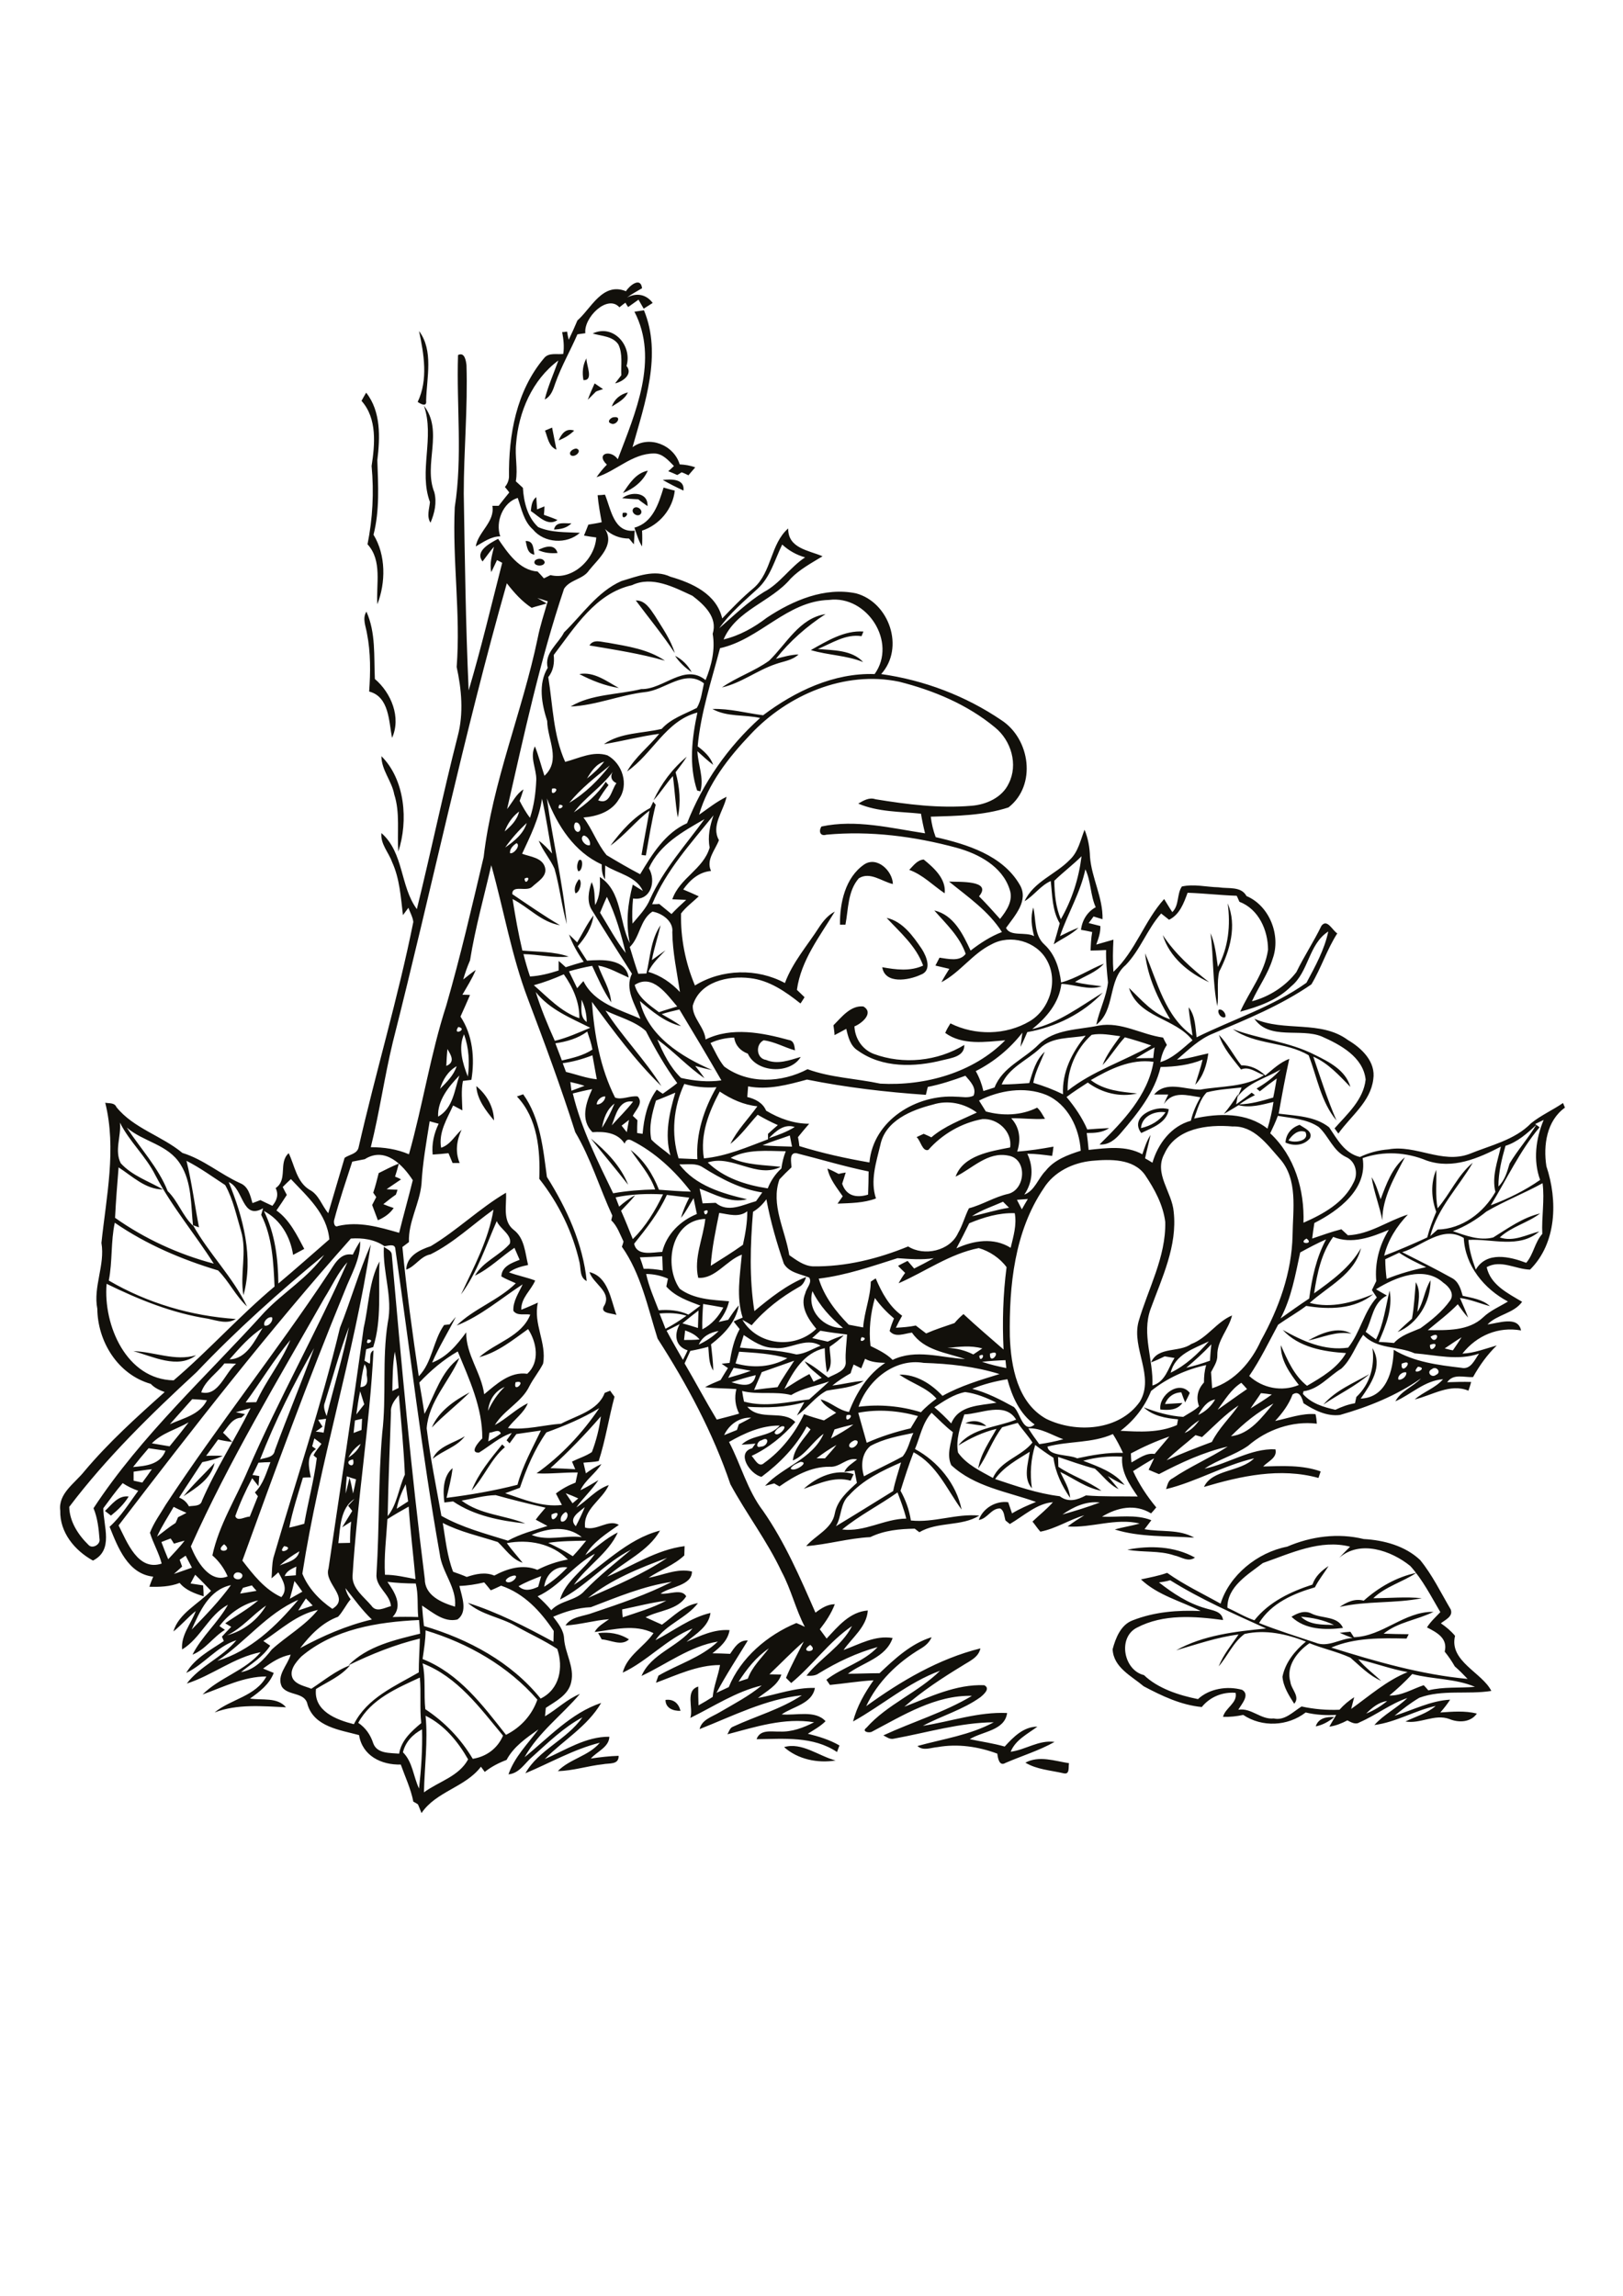 <?xml version="1.0" encoding="utf-8"?>
<!-- Generator: Adobe Illustrator 21.0.2, SVG Export Plug-In . SVG Version: 6.00 Build 0)  -->
<svg version="1.2" baseProfile="tiny" id="Layer_1" xmlns="http://www.w3.org/2000/svg" xmlns:xlink="http://www.w3.org/1999/xlink"
	 x="0px" y="0px" viewBox="0 0 595.3 841.9" overflow="scroll" xml:space="preserve">
<path fill="#12100B" d="M376.1,646.4c5.1-2.7,10.7-0.6,16,0.2c-0.3,1.4,0.4,4.3-2,3.7C385.3,649.2,380.2,648.9,376.1,646.4
	 M287.6,640.7c6.5-1.9,12.7,3.3,18.9,4.9C300,646.7,292.6,645.2,287.6,640.7 M482.6,633.1c0.9-3,4-3.6,6.8-3.4
	C487.4,631.3,485.2,632.6,482.6,633.1 M244.1,623.4c2.9-0.4,4.8,1.2,5.5,4C246.9,627.5,244.1,626.4,244.1,623.4 M219.4,598.9
	c3.9-0.5,7.9,0.1,11.3,2.3c-2.8,2.6-6.7,0.2-10,0C220.4,600.7,219.8,599.5,219.4,598.9 M477.2,592.9c3.2,3.1,8,2.9,12.1,3
	C485.5,594.1,481.4,593.2,477.2,592.9 M473.7,592.9c2.3-1.4,4.9-2.5,7.5-1.1c3.7,1.8,9.5,0.8,11.4,5.2
	C486.1,597.8,478.7,597.7,473.7,592.9 M500.2,587c5.5-4.9,12.1-8.7,19.3-10.2c-5.1,3.4-11.3,5-15.8,9.3c5.9,0,11.9-0.6,17.8,0
	c-9.8,2-20.2,0.9-30.1,3.2C494,587.5,497,586.1,500.2,587 M413.5,568.3c8.2-1.6,17.3-1.3,24.8,2.9c-2.5,1.8-5.1-0.3-7.6-0.8
	C425.1,568.5,419.2,569.4,413.5,568.3 M501.1,628.4c2.8-1.1,5.4-2.7,7.7-4.6C505.7,624.2,503.2,626.3,501.1,628.4 M509.6,621.8
	c4.5,0.1,8.4-2.4,12.6-3.8c0.6,0.6,1.1,1.2,1.7,1.9c5.6-1.4,11.4-0.8,17.1-1.3c-7.2-3.1-15.5-2.7-23-4.7
	C515.4,616.7,512.6,619.3,509.6,621.8 M425.1,580.3c5.1,4,10.7,7.7,17.1,9.5c2.5,0.8,6,1,6.4,4.3c-10.5-1.4-21.9-2.3-31.6,2.8
	c-7.1,3.6-4.9,15.6,2.6,17.4c5.1,4.9,12.8,7.4,19.8,8.8c4.2-3.9,10.8-4.9,16.2-3.4c3,1.8-0.2,5.2-1.4,7.3c4.8-0.8,8.2,3.7,13,3.2
	c4,0.9,7-2.4,10.2-4.4c4.6,1,9.2,1.4,13.9,1.2c1.6-1.8,3.4-3.3,5.4-4.6c-0.4,1.4-0.7,2.9-1.1,4.3c6.7-4.8,13-10.4,20.7-13.5
	c-6.1-1.1-12-3.3-18.1-4.7c2.5,3,5.6,5.3,8.4,7.9c-4.4-1.9-7.7-5.4-11.3-8.5c-4.8-2.2-10.1-3.3-15-5.3c-4.5,3.1-8.7,8.4-7,14.2
	c0.3,2.7,3.7,5.4,1.4,8c-1.9-3-4-6.2-4.3-9.9c1-5.2,4.6-9.6,8.6-12.9c-7.2-2.8-14.8-4.5-22.5-2.8c-4.2,3.1-6.2,8.1-9.5,11.9
	c1.7-4.3,4.7-7.9,7.3-11.7c-7.9,1-15.3,3.6-22.9,5.8c10-5.6,21.8-6.9,33-8c-11.9-5.4-24-10.7-35.2-17.7
	C428,579.9,426.1,580.2,425.1,580.3 M463.2,573.2c-5.4,4.2-13.1,8.6-13,16.4c3.3,1.5,6.4,3.4,9.9,4.6c5.4-6.8,13.3-10.5,21.3-13.1
	c1-3,3.3-5.1,5.9-6.8c-1.6,2.6-3.6,5-5,7.8c-7.9,2.3-16,5.8-20.5,13.1c6.8,2.7,13.8,4.9,20.7,7.2c4.6,1.9,9-1.5,13.6-1.7
	c-1.6-0.6-3.1-1.2-4.7-1.9c1.3-0.2,2.6-0.3,3.9-0.4c0.3,0.5,1,1.5,1.3,2c10.6-0.3,18.4-9.5,29.2-9.3c-6,3-13,3.7-18.3,8
	c3,0.1,6.1,0.2,9.2,0.2c-0.2,0.4-0.6,1.2-0.8,1.6c-9.3-0.2-18.9-0.4-27.6,3.3c16.3,5.1,32.9,9.9,50,11.5c-1.5-1.6-3-3.1-4.7-4.6
	c-1.1-1.9-2.3-3.7-3.7-5.4c1.2-4.9-2.8-7-6.5-8.9c1.3-2.1,3.2-3.8,4.9-5.6c-3.4-5.8-6.5-11.9-11-16.9c-7-5.7-18.5-9.7-26.1-3
	c1.3-1.4,2.7-2.8,4-4.1C484.3,564.4,473.5,569.6,463.2,573.2 M472.1,567.2c8.8-3.8,18.7-5.1,28.1-2.8c7.4,0.4,15.2,2.5,20.7,7.7
	c4.5,5.5,7.6,12,11.2,18.1c1,2.6-2,3.8-3.6,5.1c1.9,1.3,3.7,2.8,5.2,4.6c-2.3,9.3,10,13.5,13.3,20.2c-8.8,1.4-17.9-0.6-26.4,2.5
	c-3.2,1.9-6.2,4.2-9.1,6.6c6.8-2.1,13.2-5.5,20.4-5.9c-1.1,1.7-2.3,3.2-3.6,4.7c4.5-0.3,9-0.7,13.4,0.4c-2.3,3.3-6.7,3.4-10.1,2
	c-5.4-2-10.7,1.9-16.1,0.9c3.7-1.8,7.9-2.9,11.1-5.7c-7.7,1.7-14.6,6-22.5,7c3.5-3.9,8.3-6.2,12.1-9.9c-6.2,2.1-11.5,6.3-17.5,8.9
	c-1.5,1-3.1,0-4.5-0.7c-2.1,1.1-4.3,2-6.6,2.3c0.8-1.5,1.7-2.9,2.5-4.3c-3.7,0.2-7.5,0-11.2-0.9c-6.6,5.1-16,5.5-22.9,0.9
	c-2.4,0.5-4.9,0.8-7.4,0.7c0.8-3.3,5.4-5.1,4.6-8.8c-4.8-0.4-9.4,1.5-12.4,5.2c-7.6-0.7-14.7-4.1-21.3-7.6
	c-4.5-3.8-11.1-6.9-11.4-13.6c1.1-4.1,3-9,7.4-10.6c7.9-3.1,16.5-3.8,24.9-3.4c-7.4-3.7-15.8-5.8-21.9-11.6c3.2-0.7,6.5-1.3,9.6-2.4
	c6.2,4.4,13,7.6,19.6,11.3C450.9,577.7,461.2,569.3,472.1,567.2 M38.5,554.1c2.5-2.3,4.8-5.8,8.7-5.3c-1.7,2.8-4,5-6.5,7
	C40,555.2,39.2,554.7,38.5,554.1 M294.8,546c4.8-4.4,11.8-7.5,18.3-5.4c-0.3,0.6-0.8,1.8-1.1,2.4C306,541.3,300.3,544.1,294.8,546
	 M67.3,548.7c3.5-4.3,7.6-8.1,11.4-12.2C77.5,542.3,71.9,545.7,67.3,548.7 M184.2,529.7c0.3,0.3,0.7,0.7,1,1
	c-5.2,4.4-7.6,11-12.2,15.9C175.5,540.3,179.9,535,184.2,529.7 M158.7,535c1.9-4.6,7.8-5.8,11.8-8.3
	C167.5,530.7,162.4,531.9,158.7,535 M354.1,521.9c2.6-1.2,5.5-1,7.7,1.1C359.3,522.7,356.7,522.3,354.1,521.9 M158.4,523.5
	c2.5-6,8.4-10,13.9-12.9C167.8,515.1,162.8,518.9,158.4,523.5 M425.6,516.9c-0.7-5.2,6.9-11,10.8-6.1c-0.5,1.2-1.1,2.3-1.7,3.5
	c-0.4-0.9-1.1-2.8-1.4-3.7c-2.8,0.1-5,1.7-6,4.3c2.1-0.1,4.3-0.3,6.4-0.4C431.8,517.2,428.6,517.2,425.6,516.9 M485.4,515.1
	c4.4-5.2,11.1-7.9,16.9-11.2C497.2,508.4,490.9,511.3,485.4,515.1 M48.9,495.5c7.7,0.2,15.3,3.8,23,1.5
	C65.2,502.2,56,497.4,48.9,495.5 M479.8,491.6c4.6-2.6,10.9-5.4,15.9-2.5C490.2,488,485.1,490.5,479.8,491.6 M519.9,481.1
	c2.3-3.6,2.6-8,4.8-11.6c0.1,7.9-4.7,16-12.1,19c1.7-1.7,3.5-3.3,5.3-4.9c0.8-4.4,1-8.9,1.4-13.4
	C521.3,473.6,520.2,477.5,519.9,481.1 M216.2,466.5c6.9,1.7,7.8,10,9.9,15.7c-2-0.7-6.5-0.5-4.3-3.7
	C224.2,473.6,217.6,470.8,216.2,466.5 M138.9,430.2c2.4-1.2,4.9-2.5,7.4-3.5c-0.4,1.6-0.9,3.2-1.4,4.8c0.6,0.2,1.7,0.7,2.2,1
	c-1.8,1.2-3.5,2.4-5.3,3.6c1,0.1,3,0.2,4,0.2c-0.1,0.4-0.4,1.3-0.6,1.8c-1.6,1.1-3.1,2.3-4.6,3.5c0.9,0.4,2.8,1.1,3.8,1.4
	c-1.4,2.1-3.5,3.5-5.8,4.5c-0.7-1.9-1.4-3.8-2.1-5.6c0.5-1,1-1.9,1.5-2.9c-0.3-0.4-0.8-1.2-1.1-1.6
	C137.7,435,138.3,432.6,138.9,430.2 M506.4,439.8c2.1-5.6,4.2-11.5,8.9-15.4c-3.8,7.3-8.2,14.6-8.3,23.1c-1-5.4-3.1-10.4-3.9-15.8
	C504.7,434.2,505.5,437.1,506.4,439.8 M216.7,417.5c5.6,4.6,11,10.1,13.7,17C225.9,428.7,221.2,423.2,216.7,417.5 M472.6,418.2
	c2.3,1.1,7.9,0.2,6.2-3.1C476.1,414.1,474,416.2,472.6,418.2 M471.5,419c0.2-3.2,2.2-5.5,5.2-6.5c1.6,1.2,4.9,2.3,3.8,4.9
	C478.3,420.1,474.6,420.4,471.5,419 M418.5,413.7c3.6-0.8,6.9-2.7,9-5.8C423.6,407.3,418.8,409.3,418.5,413.7 M418.6,415.5
	c-4.5-5.9,5.1-10.4,10.1-8.7C428,411.8,422.5,413.6,418.6,415.5 M189.6,402.1c0.6-0.2,1.7-0.6,2.3-0.8c6.3,8.8,7.3,19.9,8.7,30.3
	c7.3,11.6,13.2,24.5,14.6,38.2c-2.6-1.3-2.1-4.3-2.6-6.7c-2.5-11.2-7.7-21.8-14.8-30.8C198.2,421.8,197.2,410.1,189.6,402.1
	 M174.7,398.3c3.8,3.1,6.4,7.6,6.5,12.6C178.2,407.3,175,403.2,174.7,398.3 M452.2,377.4c9.8,3.7,20.6,4.6,30,9.4
	c5.3,2.6,11.4,5.7,13.1,11.8c-4.1-4.2-8.1-8.7-13.6-11.1c2.7,7.9,5.2,15.8,8.5,23.4c-5.7-6.8-7.1-15.9-10.2-23.9
	C471.5,381.9,460.4,383.3,452.2,377.4 M460.1,373.6c11,4.9,24.3,0.4,34.3,7.8c5.1,3,10.3,8,9.3,14.4c-1,8.3-8.3,13.5-12.8,19.9
	c-0.5-0.6-0.9-1.3-1.4-1.9c4.7-5.3,10.6-10.5,11.4-17.9c-0.9-8.3-9.3-12.8-16.1-15.8C477,376.9,465.6,381.6,460.1,373.6 M447,370.3
	c1.3-0.5,2.9,1.5,2.4,2.7C448,373.6,446.4,371.6,447,370.3 M305.7,376c3-3,6.3-7.4,11-6.9c4,2.4-0.7,6.3-3.3,7.3
	c0.2,4.5,2.9,8.5,7.1,10.1c10.8,4,23.4,2.7,33.2-3.3c0.1,4.3-4.8,4.8-8,5.6c-10.2,2.6-22.1,2.9-31-3.5c-2.8-1.7-3.6-5-4.3-8
	c-1.4,0.8-2.8,1.5-4.3,2.3C306.1,378.6,305.8,376.9,305.7,376 M426.5,342.9c4.5,6.9,10.6,12.3,17,17.3
	C436,356.8,428.9,351,426.5,342.9 M325.2,336.6c5.9,1.3,9.7,6.7,12.9,11.4c1.8,2.8,3.9,8-0.5,9.5c-4.3,2-13,3.5-14-2.8
	c5,0.9,10.2,1.6,15-0.6C336,346.9,330.2,342,325.2,336.6 M450.3,331.3c3.5,8.1,0.8,17.5-3.1,25c-1,4.1-0.1,8.5-0.7,12.7
	c-1.8-8.8-1.3-17.9-2.5-26.8c1.7,3.9,2.1,8.2,2.7,12.4C450.6,347.5,451.4,339.2,450.3,331.3 M212.4,322.4c1.3,0.9,0.3,4.8-1.3,5.2
	C210.3,325.9,211.3,323.7,212.4,322.4 M317,317c4.7-3.1,10.4,2.4,10.5,7.2c-4-0.9-8.4-4.7-12.5-2.1c-4.1,4.7-3.8,11.3-4.9,17
	c-0.5,0-1.5,0-2,0C308,331.2,310,321.8,317,317 M333.5,319c1.5-1.5,2.9-3.6,5.3-3.8c3.7,3,8.3,7.1,7.7,12.4
	C342.2,324.7,338.5,320.8,333.5,319 M212.3,315.5c1.9-1.3,1.4,4.2-0.2,4C211.4,318.3,211.7,316.6,212.3,315.5 M239.6,294
	c0.2,0.3,0.7,0.9,0.9,1.1c-1.5,6.1-2.5,12.4-3.6,18.6c-0.4,0-1.2-0.1-1.6-0.2c0.9-5.4,2-10.8,2.9-16.2c-5.1,3.9-9.1,9.1-14.3,12.8
	c4-5.4,8.6-10.6,14.6-13.8C238.8,295.8,239.3,294.6,239.6,294 M239.7,293.5c2.8-6.1,7-11.7,12.2-16c-1.2,2-2.7,3.8-4.1,5.7
	c1.5,5.3,2,11.1,0.8,16.6c-0.9-5-1.1-10.1-1.8-15.2C244.3,287.4,242.3,290.7,239.7,293.5 M139.9,277.3c8.7,8.7,9.9,23.7,6.2,35
	c-0.5-7,0.7-14.2-1.5-21C143.7,286.4,139.9,282.4,139.9,277.3 M212.5,247.2c5.4-1,10.1,2.7,14.5,5.1
	C221.9,251.5,217.1,249.6,212.5,247.2 M247.6,240.5c2.6,1.3,4.7,3.4,6.1,6C251.3,244.9,249.2,242.9,247.6,240.5 M216.2,236.7
	c1.5-2.5,4.5-1.2,6.8-1c7.2,1.3,14.8,2.4,20.9,6.6C234.9,239.7,225.6,238.3,216.2,236.7 M297.4,238.4c5.9-3.3,12.3-7.3,19.3-6.8
	c-0.2,0.4-0.5,1.3-0.7,1.7c-5.8-0.9-10.9,2.6-16,4.7c5.6,0.5,12.5,0.3,16.6,4.8C310.5,240.3,303.7,240.3,297.4,238.4 M282.1,242.3
	c6.4-6.2,11.1-15.6,20.7-17.1c-6.9,4.5-13.1,9.9-18.2,16.4c2.7-0.7,5.4-1.5,8.3-1.6c-2.3,2.2-5.5,2.5-8.3,3.5
	c-6.9,2.3-12.7,7-19.8,8.6C270.2,248.3,276.7,246.2,282.1,242.3 M134.6,232.3c-0.4-2.6-1.8-5.5-0.2-8c3.5,7.8,2.7,16.4,3.1,24.7
	c6,5.1,9.7,14.1,6.3,21.6c-1.2-6-1-15.1-8.4-17C135.9,246.6,136,239.4,134.6,232.3 M233.2,220.2c3.4-0.1,5.3,3.1,7,5.6
	c2.7,4.4,5.8,8.7,7.3,13.7C243.1,232.8,237.9,226.5,233.2,220.2 M196.2,205.6c0.9-1,3.2-1,3.6,0.6
	C199.6,208.1,195,207.6,196.2,205.6 M197.4,201.7c2.3-1.2,6.1-2.5,7.1,1.1C202.1,203,199.6,202.8,197.4,201.7 M192.8,198.4
	c3-0.1,2.8,2.8,3.2,5C193.4,203,193.3,200.4,192.8,198.4 M203.2,194.2c0.7-3.2,4.1-2.1,6.4-2.3C207.9,193.7,205.5,194.1,203.2,194.2
	 M228.4,188.1C232.4,187.3,227.6,192.1,228.4,188.1 M232.4,186.4c1.3-1.2,3.8,0.8,2.5,2.2C233.6,189.8,231.1,187.8,232.4,186.4
	 M194.7,187.4c0.2-1.9,0.4-3.9,2-5.1c0.1,1.5,0.2,3,0.3,4.5c0.9-0.4,1.8-0.7,2.7-1.1c0,1-0.1,2.1-0.2,3.1c1.7,0.6,3.4,1.2,5,1.9
	C200.9,193.2,197.6,189.3,194.7,187.4 M228.2,182.7c3.1-2.5,9.6-2.4,9.3,2.9c-1.1-0.8-2.3-1.6-3.4-2.5
	C232.1,183,230.1,182.9,228.2,182.7 M243.4,178.8c1.4,0.4,2.7,0.8,4.1,1.1c-0.7,6.7-5.6,12.6-12,14.7c0.1,1.9,0.1,3.8,0,5.8
	c-1.3-2.1-2-4.6-2.8-6.9C239.4,191.7,241.6,184.7,243.4,178.8 M243.1,176c3-0.3,8.1-0.5,7.6,3.9C248.1,178.7,245.5,177.4,243.1,176
	 M228.5,180.8c2.3-3.4,4.7-7.3,9.1-8.2C235.9,176.5,232.3,179.3,228.5,180.8 M211.4,164.5c2.4,0.7-0.6,3.6-2.1,2.4
	C208.4,165.7,210.3,164.5,211.4,164.5 M204.9,161.5c1.1-2.5,2.7-4.6,5.7-3.6C209,159.5,207,160.7,204.9,161.5 M199.9,157.9
	c0.9-0.4,1.8-0.7,2.6-1.1c0.5,2.7,1.1,5.4,1.6,8.1C201.2,163.7,200.9,160.4,199.9,157.9 M225.3,153c3-0.4,0.7,3.3-1.2,2.3
	C222.3,154.7,224.2,152.9,225.3,153 M155.5,148.8c7.3,9.4-0.3,21.5,3.8,31.7c1,3.8,0.1,7.7-1.4,11.2c-1.5-2.4-0.4-5.1-0.2-7.6
	C153.5,172.8,159.5,160.4,155.5,148.8 M132.6,147c0.4-0.8,1.3-2.3,1.7-3c5.5,6.9,5.1,16.5,4.1,24.8c0.3,9.1,0.9,18.3-1.4,27.3
	c4.6,7.5,4.5,17.6,1.4,25.5c-0.5-7.3,1.9-16-3.6-22c1.9-9.4,2.4-19.1,1.5-28.7C137.5,163,138.4,153.5,132.6,147 M224.4,149.1
	c0.9-2.7,3.1-4.5,5.9-5.2C229.2,146.4,226.6,147.7,224.4,149.1 M218.1,140.6c1,0.7,2.1,1.4,3.1,2.1c-0.6,0.2-2,0.6-2.6,0.9
	c-1,1-2,2-3,3C216.3,144.6,217.2,142.6,218.1,140.6 M214,139.4c-0.5-2.7-0.3-5.5,1.1-8C215,133.9,217.9,139.6,214,139.4
	 M147.8,642.6c3.6,3.6,3.8,8.9,5.9,13.3c0.8-7.2,1.3-14.5,1.1-21.7C151.4,636,148.7,638.8,147.8,642.6 M156.1,629.2
	c0.9,9.4-0.4,18.8-0.6,28.1c5.4-4,12.8-5.8,16.2-12.1C168,638.7,163,632.6,156.1,629.2 M131.4,631.8c2.7,1.8,4.5,4.4,5.5,7.5
	c1.4,3.9,6.2,3.5,9.5,3.8c0.8-4.9,4.5-8.2,8.1-11.2c-0.6-5.5,0-11.1-0.5-16.7C145.6,619.1,136.1,623.1,131.4,631.8 M155,610
	c1.2,5.5,0.4,11.2,1,16.8c7.1,4.7,13,10.8,17.4,18.2c5-0.8,9.1-3.8,11.1-8.5C176,626.3,167.9,615,155,610 M270.9,616.7
	c0.9-0.3,2.5-0.8,3.4-1.1c1.5-4.3,5-7.5,7.7-11.1C277.3,607.7,273.9,612.1,270.9,616.7 M297.2,603.2
	C292.5,606.3,300.8,606.2,297.2,603.2 M156.1,597.9c0,3.5-0.6,7-1.1,10.5c13.4,5.3,22,16.9,30.6,27.8c5.4-2.7,9.5-7.2,11.5-12.9
	C186.4,611,171.7,602.6,156.1,597.9 M110.5,607.5c-2,2.1-4.6,5.1-3.1,8.1c1.4,2.3,4.4,2.7,6.8,3.7c4.6-3,9-6.7,14.2-8.6
	c-3.3,4-8.2,6-12.5,8.7c-0.9,8.1,7.5,11.3,13.9,12.9c4.9-9.7,15-13.9,23.8-19c0-4.1,0.3-8.3,0.4-12.4c-9.1,2.2-17.8,5.7-26.2,9.8
	c7-7.1,17-9.3,26.3-11.6c-0.1-1.7-0.3-3.4-0.4-5C138.5,594.8,122.4,597.4,110.5,607.5 M96.6,601.8c0.6,0.4,1.9,1.3,2.5,1.7
	c-2.7,4.2-7,6.7-10.7,9.7c4.9-0.8,8.4-4.6,11.3-8.3c5.5-5,12.2-8.7,16.9-14.5C108.9,592,103,597.6,96.6,601.8 M83.3,599.7
	c6-1.6,11.2-5.6,14.3-10.9C92.6,592.2,88.8,597.1,83.3,599.7 M228.2,590.2c0,0.7,0.1,2.2,0.2,2.9c5.4-1.8,10.9-3.4,16-6.1
	C238.9,587.7,233.6,589.1,228.2,590.2 M109.4,590.6c1.8-0.6,3.5-1.2,5.3-1.8c-0.8-0.9-1.6-1.7-2.5-2.6
	C111.2,587.7,110.3,589.1,109.4,590.6 M79.7,609.1c12.2-3.7,21.7-12.8,29.7-22.4C97.8,591.7,90.1,602.2,79.7,609.1 M126.7,582.4
	c0.3,1.5,1,2.9,1.9,4.1c-1.7,2-2.8,4.5-4.6,6.4c-5.8,2.1-10.2,6.7-13.9,11.5c8.3-4.5,17-8.3,26.3-10.5
	C132.8,590.5,129.9,586.4,126.7,582.4 M89.1,582.3c-0.3,0.5-0.8,1.6-1,2.1c2-0.3,4-0.7,6-1c-0.6-0.7-1.2-1.3-1.7-2
	C91.5,581.6,89.9,582.1,89.1,582.3 M70.3,597.6c5.1-5.2,10.2-10.5,14.4-16.3C76.7,583,73.3,590.9,70.3,597.6 M168.5,581.6
	c0.9,3.9,3.2,9.5-0.7,12.3c-4.9,1.2-9.1-2.6-13-5.1c0.2,2.5,0.4,5,0.7,7.5c16.3,4.8,32,13.2,42.8,26.6c7-3.4,8.4-11.4,6.1-18.2
	c-4.9-3.2-10.3-5.6-15.4-8.5c-5.6-3.2-12.5-4-17.4-8.4c11,3.5,21.3,8.8,31.4,14.3c0-1.3,0.1-2.7,0.1-4c-4.9-7.3-10.8-13.7-19.3-16.6
	c-1.3,0.6-2.5,1.2-3.8,1.7c-0.8-1-1.6-2-2.4-2.9C174.6,581,171.6,581.5,168.5,581.6 M142.1,580.1c2.7,3.8,5.8,8.8,1.9,12.9
	c3.1-0.1,6.3-0.1,9.4,0c-0.4-4.1,0.1-8.3-0.9-12.3C149,580.7,145.5,580.5,142.1,580.1 M108,579.8c-0.5,2.2-1.1,4.4-1.7,6.5
	c1.5-0.9,3.1-1.7,4.6-2.6C110,582.4,109,581,108,579.8 M190.2,581.7c2.2,2.1,4.8,1.3,7.2,0.2c0.4-1.3,0.7-2.6,1.1-3.9
	C195.6,579.1,192.8,580.2,190.2,581.7 M187.4,578.1c-0.7,0.2-2.8,1.5-1.4,2.1C188.3,580.9,191.3,576.6,187.4,578.1 M86,577.2
	c-1.3,1.6,1.6,2.7,2.6,1.4C89.9,577,86.9,575.9,86,577.2 M199.6,581.9c3.1-2,6-4.4,8.5-7.1C203.5,574.1,200.2,577.5,199.6,581.9
	 M104.4,578c1.4-0.1,2.7-0.2,4.1-0.3c0-0.8,0.1-2.4,0.2-3.2C107,575.3,105.1,576.1,104.4,578 M215.7,586c9.9-4.4,20-8.6,29-14.7
	C234.6,575,224.2,579.2,215.7,586 M65.9,572c0.3,0.8,0.6,1.6,0.9,2.5c-1,0.9-2,1.8-3,2.7c2.2-0.8,4.4-1.5,6.6-2.3
	c-0.8-1.5-1.5-2.9-2.3-4.4C67.6,570.8,66.5,571.6,65.9,572 M205.4,586.6c2.1-7,8.9-10.9,12.8-16.8c-7.8,4.1-13,12-21,15.6
	c1.8,1.6,3.5,3.3,5,5.1c3.4-3.7,9.1-3.4,12.3-7.2c5.3-5.5,11.2-10.1,17-15C221.9,573.1,214.9,581.8,205.4,586.6 M102.6,574.1
	c2.7-1.2,6.5-1.8,7.2-5.2C107.2,570.4,104.8,572.1,102.6,574.1 M104.2,567C101.1,570.8,108.7,567.6,104.2,567 M82.2,566.3
	C78,569.6,86.1,569.4,82.2,566.3 M201.1,565.8c3.1,1.5,6.1,3,9,4.9c1.7-1.8,3.3-3.7,4.9-5.7C210.3,565.1,205.6,565.1,201.1,565.8
	 M59.2,565.5c0.8,2.1,1.6,4.2,2.5,6.3c2-2.2,4.2-4.4,6-6.8c-1.3,0.3-2.6,0.7-3.9,1.1c-0.3-0.5-0.9-1.5-1.2-1.9
	C61.5,564.6,60.4,565,59.2,565.5 M195,562.9c5.9,2.4,12.3,0,18.4,0.8C207.9,559.3,201,560.4,195,562.9 M162.4,558.5
	c1,6,1.6,12.2,3.8,17.9c1.7,0.6,3.4,1.2,5,1.9c3.3-1.1,6.8-1.9,10.1-0.5c4.8-2.6,10.5-4.3,15.8-2.1c3.5-1.8,7.3-3.1,11.2-3.8
	c-5.9-5.9-14.4-7.5-22.4-6c1.8,2.5,3.9,4.8,5.8,7.2c-4-1.3-6.2-4.9-9.1-7.6C175.8,563.3,168.8,561.8,162.4,558.5 M202.3,555.4
	C201.8,560.4,207.5,552.8,202.3,555.4 M207.5,554.5c-1.1,0.5-2.3,2.1-1.7,3.4C207.4,558.7,209.2,555.2,207.5,554.5 M211.2,559.7
	c1.2-2.3,2.3-4.6,3.3-7C212.4,554.5,208.3,556.8,211.2,559.7 M142.1,557.1c-0.4,6.8-1.3,13.6-0.9,20.4c3.8,0,7.5,0.9,11.2,1.6
	c-0.8-8.9-1.9-17.7-2.5-26.6C147.2,554,144.6,555.5,142.1,557.1 M57.6,563.5c2.3-1.7,4.4-3.5,6.8-5c0.2-0.5,0.7-1.5,0.9-2.1
	c1-0.5,2-1,3.1-1.6c-1.6-0.7-3.2-1.4-4.7-2.2C61.6,556.3,59.3,559.7,57.6,563.5 M389.7,555.4c4.6-1.3,9.2-2.7,13.7-4.4
	C398.4,550.4,393.7,552.6,389.7,555.4 M124.1,565.9c1.4,0,2.9-0.1,4.3-0.1c0-2.6,0.1-5.2,0.4-7.8c-1.1,0.7-2.2,1.4-3.3,2.1
	c1.2-2,2.5-4,3.7-6c-0.5-0.7-1-1.3-1.5-1.9c0.6-0.6,1.7-1.9,2.3-2.5C124.8,553,124.8,560.2,124.1,565.9 M308.9,560.9
	c8.3,1,15.4-3.9,23.5-4c-0.8-3.3-2-6.4-3.2-9.6C322.6,552,315.2,555.7,308.9,560.9 M207.5,547.6c0.8,1.2,1.7,2.5,2.5,3.7
	c0.5-0.4,1.6-1.4,2.1-1.8C210.6,548.8,209.1,548.2,207.5,547.6 M145.5,553.3c1.4-0.9,2.8-1.8,4.2-2.7c-0.3-2.1-0.6-4.2-0.9-6.3
	C147.3,547.2,146.1,550.2,145.5,553.3 M127.2,541.4c-0.2,2.1-0.4,4.2-0.4,6.3c0.4-1.5,1.1-4.4,1.4-5.8c0.6,1.9,0.9,3.9,1.3,5.8
	c0.4-1.7,0.8-3.5,1.1-5.2C129.5,542.2,128.3,541.8,127.2,541.4 M49,539.7c0,0.8,0,2.4,0,3.3c1.1,0.2,2.1,0.5,3.2,0.7
	c1.2-1.6,2.4-3.3,3.5-4.9C53.5,539,51.2,539.4,49,539.7 M311.4,548.4c-3.3,2.9-2.6,7.7-4.8,11.3c7-4.2,14-8.6,21-12.9
	c0.7-3.6,1.9-7,2.9-10.5C323.6,539.3,316.5,542.7,311.4,548.4 M293.6,536.1c-1.3,0.6-2.8,1.1-3.6,2.4
	C291,540.2,297.3,536.1,293.6,536.1 M94.8,536.4c-0.7,1.5-1.4,3-2.2,4.5c0.6,0.1,1.9,0.3,2.5,0.4c-0.1,1.2-0.2,2.5-0.3,3.7
	c-0.6-0.7-1.7-2.2-2.3-2.9c-2.4,4.5-4.5,9.1-6.2,13.9c0.8,2.2,3.6,0.1,5.3,0.2c1-2.5,2-5,3-7.5c-0.3-0.3-0.8-1-1.1-1.4
	c3.1-3,4.2-7.3,5.7-11.1C97.8,536.2,96.3,536.3,94.8,536.4 M129.5,535.2C125.1,535.9,130.6,539.7,129.5,535.2 M54.5,531.1
	c-2,2.3-3.9,4.6-5.7,6.9c4.7-0.4,10-0.9,11.9-6C58.6,531.7,56.6,531.4,54.5,531.1 M379.7,529.9c-1.6,5.2-2,10.5-1.2,15.9
	c-3.3-3.7-1.4-9.1-0.8-13.4c-4.6,2.9-9.5,5.5-12.7,10c7.8,2.6,15.5,5.3,23.7,6.3c3.2,2.4,6.4,1.4,9.6-0.3c6.3,0.5,12.7,0.3,19,0.4
	c-3-4.4-6.2-9-5.7-14.6c-4.8-0.3-9.6,0.2-14.3,1.5c5.5,2.1,11.5,4.2,15.2,8.9c-2.2-0.9-4.2-2.1-6.2-3.3c1,1.2,3,3.6,4,4.8
	c-3.6-1.7-5.8-5-8.7-7.5c-4.6-1.2-9-2.8-13.5-4.3c0,0.9,0.1,2.7,0.1,3.6c5,3.4,10.9,5.2,15.8,8.8c-5.6-1-10.1-4.5-15.1-6.9
	c1.4,3.1,3.4,6,3.6,9.5c-3-4.4-5.4-9.3-6.1-14.7C384,533.1,381.8,531.5,379.7,529.9 M299.5,534.8c0.8,0,2.3,0,3.1,0
	c1.4-1.6,2.9-3.2,4.2-4.9C304.2,531.4,301.8,533,299.5,534.8 M127.8,534.5c1.9-1.2,3.6-2.8,4.5-5
	C130.3,530.8,128.9,532.5,127.8,534.5 M313.4,528.2c-0.9,0.4-2.4,1.3-1.8,2.4C313.2,532.1,316.3,527.9,313.4,528.2 M279.3,528.2
	c-1.5,0.2-2.5,3.1-0.2,2.3C281.8,530.5,282.5,526.3,279.3,528.2 M115.3,527.5c-0.2,0.7-0.6,2.2-0.8,2.9c0.4,0.3,1.1,0.8,1.4,1
	c-3.7,2.4-2.6,6.8-1.9,10.4c-0.7,0-2.2,0-2.9,0.1c-1.8,6.1-3.8,12.1-5,18.3c1.9-0.4,3.7-0.9,5.5-1.4c1.4-8.1,3.6-16,4.6-24.1
	c-0.3-0.2-0.9-0.7-1.2-1c0.7-1.5,1.9-2.8,2.9-4.2C117.1,528.8,116.2,528.2,115.3,527.5 M414.8,533c0,0.8,0.1,2.5,0.2,3.3
	c2.7-1.4,5.3-3.6,8.5-3.1c1.8-2.1,3.6-4.3,5.4-6.4C424,528.5,419.3,530.6,414.8,533 M384.2,530.5c0.5,3.6,7.7,2.8,10.9,4.3
	c5.5-1.2,11.1-2.2,16.8-2c-1.1-2.4-2.3-4.7-3.7-6.9C400.6,529.3,392.1,528.4,384.2,530.5 M319.2,530.3c-3.2,2.8-3.5,7.3-2.3,11.1
	c4.7-2.6,9.5-4.7,14.2-7.3c2-2.5,2.6-5.8,3.9-8.6C329.7,526.6,324.1,527.6,319.2,530.3 M377.2,523.8c1.2,2,2.6,3.9,4,5.8
	c2.9-0.4,5.9-1,8.8-1.8C385.8,526.3,381.8,523.6,377.2,523.8 M179.5,525.4c-0.1,0.8-0.3,2.4-0.4,3.2c1.6-0.9,3.2-1.8,4.6-2.9
	C183,523.8,180.9,525.4,179.5,525.4 M286.6,523.1c-1.1,0.5-2,1.2-2.5,2.3C285,527.8,289.9,522.3,286.6,523.1 M306.1,524.2
	c-0.4,1.1-0.9,2.2-1.3,3.3c2.8-1.6,5.7-3.1,8.2-5.1C310.7,522.9,308.4,523.5,306.1,524.2 M55.7,529.3c2.1,0.4,4.3,0.7,6.5,1.1
	c2.4-2.9,4.7-5.8,7-8.8C64.7,524.2,59.4,525.5,55.7,529.3 M434.5,525.5c2.3-0.9,4-2.7,5.4-4.7C437.9,522.1,436.1,523.6,434.5,525.5
	 M265.6,526.3c1.6-0.6,3.1-1.3,4.7-1.9c0.2-0.5,0.5-1.6,0.7-2.1c1.5-0.8,3-1.5,4.5-2.4C271.2,519.7,267.4,522.4,265.6,526.3
	 M201.9,538.4c3,0.1,6.1,0.2,9.1,0.4c-0.4-0.9-0.8-1.9-1.2-2.8c2.4-1.2,5.1-2,7.3-3.5c1.6-4.2,2.7-8.6,3.3-13.1
	C214.6,526.1,208.5,532.4,201.9,538.4 M130.2,520.9c-0.2,1.5-0.3,3-0.5,4.6c0.7-0.3,2.1-0.8,2.9-1.1c0.1-1.4,0.1-2.7,0.2-4.1
	C131.9,520.5,131.1,520.7,130.2,520.9 M116.7,520.7c0.4,0.6,1.2,1.9,1.6,2.5c-0.8,0.6-1.6,1.2-2.5,1.8c1,0.1,2,0.2,2.9,0.4
	c0.3-1.7,0.6-3.4,0.9-5.1C118.7,520.4,117.7,520.6,116.7,520.7 M310.5,519C309.6,523,314.5,518,310.5,519 M353.7,518.7
	c-1.5,4.4-3.2,9.3-2.3,14c3.1,4.4,8.3,6.8,12.8,9.3c2.8-6.4,10.5-7.9,14.5-13c-1.6-2.5-3.7-4.7-5.4-7.2c-1.9,0.5-3.8,1.1-5.7,1.6
	c-3.6,4.6-5.5,10.5-8.8,15.1c0.9-5.4,4.2-9.9,6.7-14.5c-5,1.2-9.6,3.4-14,6.1c5-6.5,14.1-6.6,21.2-9.5
	C368.6,513.9,359.8,518.5,353.7,518.7 M314.8,518.1c1,3.7,2.1,7.3,3.1,11c5.2-2.3,10.5-4,16.1-5.3c0.9-1.5,1.8-3,2.7-4.5
	C329.5,517.3,322,516.7,314.8,518.1 M200.4,525.3c-4.3,6.1-7.3,13.2-9.7,20.3c-1.8,0.7-3.6,1.3-5.4,2c6.7,2.2,13.5,5.2,20.8,4.3
	c-0.7-1.4-1.5-2.8-2.2-4.2c2.2-1.7,4.6-3,7.2-4c0.3-1.2,0.5-2.5,0.8-3.7c-5-0.1-10.1,0.6-15.1,0.3c9-6.4,16.8-14.7,23-23.9
	C213.6,520.2,207,522.9,200.4,525.3 M86.5,517.9c0.9,0.2,2.6,0.5,3.4,0.7c-0.4,0.3-1,1-1.4,1.3c-3.3,0.1-4.8,3.3-6.7,5.5
	c1.2,1.1,2.3,2.3,3.4,3.4c-1.8-0.2-3.5-0.5-5.2-0.9c-1.4,2-2.9,4-4.4,6c2-0.1,4.1-0.1,6.1,0c-2.4,1.2-5,1.8-7.5,2.3
	c-2.8,4.3-5.7,8.6-8.5,13c1.6,0.6,2.8,1.7,3.6,3.2c1.8-0.3,4.3,0.1,4.8-2.1c5.1-11.7,12.1-22.5,17.8-33.9
	C90.2,516.9,88.3,517.4,86.5,517.9 M440.9,527c-0.8-0.2-1.6-0.5-2.4-0.7c-3.5,3.1-7.3,5.9-10.6,9.2c5.5-2.5,11-4.6,16.6-6.7
	c2.5-5,6.6-8.8,9.8-13.4C449.4,518.6,445.3,523,440.9,527 M451.5,526.7c7-0.8,11.4-7,15.6-12C461.3,517.8,456.1,522,451.5,526.7
	 M439.5,518.9c2.6-1.2,4.8-3.2,6.2-5.7C442.6,513.8,441,516.4,439.5,518.9 M70.5,513.1c-2.7,3.1-5.5,6.1-8.2,9.2
	c5-2.3,10.9-3.4,13.6-8.8C74.1,513.3,72.3,513.2,70.5,513.1 M143.4,517.9c-0.4,12.7-1,25.4-1.2,38.1c3.5-4.3,4-10.3,6.3-15.2
	c-0.4-9.7-1.4-19.5-2.2-29.2C144.8,513.4,143.2,515.3,143.4,517.9 M462.5,510.9c-1.2,1.9-2.6,3.7-3.8,5.6c2.6-1.6,5.3-3.3,7.8-5.1
	C465.2,511.2,463.8,511,462.5,510.9 M130.7,518.7c1-1.2,1.9-2.5,2.9-3.7c-0.5-1.6-1-3.2-1.5-4.8
	C131.5,512.9,131.1,515.8,130.7,518.7 M342.7,516.1c2.2,1.8,4.2,3.8,6.2,5.9c2.8-6.8,10.5-6.5,16.6-7.6c-3.6-1.8-7.5-3.4-11.5-3.9
	C349.8,511.3,346.2,513.8,342.7,516.1 M179,517.4c1.5-3.3,3.5-6.3,6.1-8.8C181.4,510.2,179.4,513.5,179,517.4 M446.6,517
	c3.6-2.5,7.1-5.1,10.8-7.6c-0.7-0.8-1.4-1.6-2.1-2.3C451.5,509.5,449.2,513.5,446.6,517 M290.2,511.6c-5.9-1.5-12,0-18-1.5
	c0.2,1.3,0.4,2.6,0.7,3.9c7.9,2.2,16,0.1,23.9-0.8c2.4-2.2,4.9-4.3,7.3-6.6C299.4,508.3,294.4,509,290.2,511.6 M189.1,506.9
	C188,511.5,193.7,505.8,189.1,506.9 M356.6,509.3c5.4,1.4,10.4,4,15.3,6.7c2.4,2.2,3.3,9.9,7.6,6.4c-5.5-3.9-8.3-10.3-10-16.6
	C365.1,506.5,360.8,507.6,356.6,509.3 M268.3,506.9c3.5,1,8,2.3,8.9-2.6C274.2,505,271.2,505.9,268.3,506.9 M512.9,505.9
	c1.3,0.4,3.2-1.3,2.9-2.6C514.5,502.9,512.5,504.5,512.9,505.9 M525.2,502.1c-2.2,1-0.1,3.4,1.5,2.1
	C528.9,503.3,526.8,500.7,525.2,502.1 M269.1,501.6c-0.7,1.2-1.3,2.4-2,3.7c2.8-0.8,5.6-1.6,8.3-2.6
	C273.3,502.3,271.2,501.9,269.1,501.6 M520.1,501.2C516.7,505,524.6,501.7,520.1,501.2 M422.2,510.1c-2.3,5.8-6.2,10.8-11.2,14.6
	c6.9,0.4,14.2,0.8,20.7-2.1c0.1-0.5,0.3-1.6,0.4-2.1c-4.5-0.4-9.2-1.2-12.6-4.4c4.7,1.8,9.5,3.2,14.5,3.5c2-1.3,4.1-2.3,5.8-3.9
	c-1.2-3.2-0.5-6.2,1.8-8.7c0-2.2,0.2-4.3,0.8-6.4C435.1,502.2,428,505.4,422.2,510.1 M133.7,500.3c-0.8,2.7-1.2,5.6-1.5,8.4
	c2.8-0.2,2.7-2.4,2.3-4.5C134.6,502.8,134.5,501.5,133.7,500.3 M514.1,500.1C513.7,505.1,519.4,497.8,514.1,500.1 M82.3,500
	c-2.7,3.6-7,6.2-8.5,10.6c6.4,1.6,8.6-7.1,12.8-10.5C85.2,500,83.8,500,82.3,500 M360.2,499.4c2.9,1,5.9,1.7,8.9,2.3
	c-0.1-0.7-0.2-2.2-0.3-2.9C365.9,498.9,363,499.1,360.2,499.4 M314.9,515.9c7.7-1,15.5-0.3,22.9,2c1.7-1.9,3.7-3.5,5.7-5
	c-3.7-4.2-9.2-5.6-13.6-8.8c6.2-0.1,11.7,3.4,15.8,7.8c6.6-3.7,13.8-5.8,20.9-8c-9-2.8-18.4-3.8-27.8-4.1
	C328.3,498,318.3,506,314.9,515.9 M279.4,503.2c-0.9,2.2-1.9,4.3-2.8,6.5c2.9-0.4,5.7-0.7,8.6-1c1.8-3.3,4.1-6.5,6.1-9.7
	C287.4,500.4,283.4,501.8,279.4,503.2 M317.3,498.3c-0.5,1.2-0.9,2.3-1.4,3.5c-0.9-0.5-1.9-0.9-2.8-1.4c-0.4,1.1-0.8,2.1-1.1,3.2
	c-2.3,1.3-4.6,2.8-6.7,4.5c3.9-0.4,7.6-1.5,11.5-1.7c-4.1,2.6-9,2.7-13.6,3.6c-4.2,2.2-7,6.4-10.9,9.1c0.9-1.6,1.8-3.3,2.7-4.9
	c-6.8,2-13.8,2.1-20.9,1.7c4.7,5.4,13.1,0.9,17.6,5.6c-4.4,5.1-9.8,9.5-16,12.4c1.2,1.3,2.6,4.5,4.6,2.6
	c6.3-4.5,11.3-10.9,14.6-17.9c2.4,0.9,4.9,1.6,7.3,2.3c1.5-0.9,3-1.9,4.5-2.8c-2-1.4-4.5-2.6-5.7-4.9c3.7,0.9,6.5,4,10.4,4.6
	c2.7-7.1,6.9-13.8,13.3-18C322.2,499.7,319.6,499.6,317.3,498.3 M359.2,497.2C359.4,500.5,362.2,495.6,359.2,497.2 M363.1,496.4
	C362.9,501.4,368.2,494.4,363.1,496.4 M271.1,495.7c-0.4,1.4-0.9,2.9-1.3,4.3c6.5,1.8,13.1,1.4,19-1.9
	C283,496.4,277,496.1,271.1,495.7 M153.8,507c0.7,3.8,1.3,7.7,1.9,11.5c3.8-7,6.1-15.7,12.8-20.5c-3.8,8.7-11.3,16-12,25.8
	c1.3,10.8,3.5,21.4,5.4,32.1c7.6,4.3,16.1,6.5,24.4,9.1c4.5-2.5,9.6-3.8,14.5-5.4c-1.4-0.8-2.9-1.5-4.3-2.3c1.1-1.5,2.4-3,3.6-4.4
	c-6.1-1.4-12.2-2.9-18.3-4.6c-4.2,0.1-8.3,1.3-12.5,2c6.9,5.2,15.7,5.3,23.4,8.4c-9.2-1-18.7-2.8-26.5-8.1c-0.8,0.1-2.4,0.3-3.2,0.4
	c-0.6-4.2-0.5-9.7,3-12.6c-0.4,3.7-1.4,7.3-2.2,10.9c8.7-1.1,17.4-2.6,26-4.8c1.9-7,5.5-13.4,8.6-19.9c-3,0.4-6,0.9-9,1.3
	c-0.8,1.1-1.6,2.2-2.5,3.4c-0.4-0.4-0.7-0.8-1.1-1.1c0.5-0.7,1.5-2,1.9-2.7c-4.5,1.5-8.1,4.8-12,7.2c-3.7,0.2-0.1-4,1.2-5.2
	c0.1-11.3-4.8-21.7-9-31.9C162.5,498.7,158,502.6,153.8,507 M144.8,495.7c-0.8,4.8-0.8,9.6-0.9,14.4c0.6-0.3,1.7-0.8,2.3-1.1
	C145.9,504.6,145.7,500.1,144.8,495.7 M95.4,535.2c2-0.7,5-0.6,5.4-3.3c4.6-12.5,9.8-24.9,14.4-37.5
	C107.7,507.5,100.9,521.1,95.4,535.2 M435.1,501.6c3-0.7,5.9-1.6,8.7-2.6c0.1-2,0.3-4,0.5-6C441.4,496.1,438.3,498.9,435.1,501.6
	 M524.5,493.2C524.3,497.5,529.2,491.3,524.5,493.2 M429.4,503.4c5.5-2.7,10-6.9,14-11.5C437.9,494.6,431,496.6,429.4,503.4
	 M347.5,494.3c3.3,0.1,6.5,0.9,9.5,2.4c1.1-0.7,2.2-1.5,3.3-2.2C356,493.3,351.7,493.9,347.5,494.3 M90.1,514.3c1,0,2.9-0.1,3.9-0.1
	c3.5-7.9,9.2-14.6,12.5-22.8C100.4,498.7,95.6,506.8,90.1,514.3 M529.9,494.5c0.8,0.2,2.3,0.6,3,0.7c1.1-1.6,2.2-3.2,3.2-4.8
	C534,491.7,532,493.1,529.9,494.5 M134.9,491.2C133.4,494.2,138.3,491.3,134.9,491.2 M524.7,490.2
	C526.5,493.9,529.1,487.5,524.7,490.2 M492,501.9c-4.6,2.8-8.3,7.6-13.9,8.3c-0.1,0.3-0.1,0.8-0.2,1c3.1,3.5,7.5,4.8,11.9,5.8
	c2.3-1.1,4.7-2,7.2-2.4c0.1-0.6,0.4-1.8,0.5-2.3c5-4.7,6.8-11.3,5.9-17.9c4,6.6-0.6,13.2-4.3,18.5c9.4-0.4,11.9-10.2,12.1-17.9
	c7.5,4.5,16.3,5.6,24.8,6.6c3.5,0.8,4.9-3,6.5-5.2c-7.7,2.7-15.8,0.5-23.6-0.1c-6.3-2.8-13.9-1.4-18.9-6.8
	C497.2,493.5,495.7,498.5,492,501.9 M316,490.4C314.5,493.4,319.3,490.5,316,490.4 M271.4,494.2c6.9,0.7,13.9,0.8,20.7,2.5
	c3.2-0.2,6-2.1,8.9-3.2c-5.7-3.4-11.2,1.7-17.1,0.8c-4.2,0-7.8-2.5-11.1-4.7C272.3,491.1,271.9,492.6,271.4,494.2 M256.3,493.1
	c2.7-1.3,5.2-2.9,7.3-5C260.5,488.6,257.6,490.1,256.3,493.1 M297.9,490.7c1.9,0.4,3.8,0.9,5.7,1.3c1.9-0.9,3.8-1.7,5.9-2.3
	c-1.6,1.6-3.3,2.9-5.2,4.2c0,3.2,1.4,6.8-1,9.4c-0.5-2.9-0.7-5.9-0.8-8.9c-7.6,1.7-11.6,8.5-14.8,15c3-1.9,6-3.9,9.2-5.5
	c0.5,0.9,1,1.8,1.5,2.8c1-0.5,2-1,3-1.4c-2.2-1.9-4.7-3.6-6.3-6.1c3.2,1.6,5.9,3.9,8.7,6c2.5-1.4,6.7-2.4,6.4-5.9
	c-0.2-3.3,0.3-6.6,0.5-9.9c-3.3-0.4-6.5-0.8-9.8-1.4C300,488.8,299,489.7,297.9,490.7 M251.3,487.9c-0.1,0.9-0.3,2.6-0.4,3.5
	c1.9,0,3.8,0,5.7-0.2C255.2,489.5,253.3,488.6,251.3,487.9 M119.2,514.2c-0.8,1.7,0,3.5,0.6,5.1c2.7-10.9,6-21.7,8.2-32.7
	C124.6,495.6,122.1,504.9,119.2,514.2 M84.2,498.5c6.2-0.1,9.3-6.9,12.1-11.5C91.6,490,87.9,494.3,84.2,498.5 M244.5,488
	c1.9,3.6,4,7.2,6,10.7c0.6-1.2,1.2-2.3,1.7-3.5c-4.6-1.5-5-5.8-2.9-9.6C247.7,486.4,246.1,487.2,244.5,488 M97,486.1
	c1.5,0.5,3.3-1.6,2.8-3C98.3,482.7,96.4,484.7,97,486.1 M241.9,481.7c0.8,1.9,1.5,3.8,2.2,5.6c2.7-1.4,5.2-3,7.7-4.8
	C248.6,481.5,245.2,481.4,241.9,481.7 M250.3,485.3c1.9,0.5,3.8,1.1,5.7,1.7c0.1-2.1,0.1-4.3,0.2-6.4
	C254.1,482.2,252.2,483.7,250.3,485.3 M257.9,478.2c-0.2,3.1-0.4,6.2-0.3,9.3c3.4-1.7,6-4.7,7.7-8
	C262.8,479,260.3,478.6,257.9,478.2 M320.9,476c-1.6,5.7-2.3,11.7-1.6,17.6c2.8,1.4,5.8,2.8,8.1,5.1c8.5-4.1,17.8-0.8,26.6-0.3
	c-6.9-2.4-15-3.1-19.5-9.7c-2.7,0.3-6.2,2-8.2-0.6c0.4-1.6,1-3.1,1.6-4.6C325.3,481.3,322.9,478.8,320.9,476 M298,473.5
	c-2.1,7.2,4.1,13.7,11.2,13.5C304.6,483.2,300.6,478.8,298,473.5 M504.7,472.8c1.3,0.8,2.6,1.5,4,2.3c-5.3,2.7-5.3,8.7-7.8,13.3
	c1.3,1,2.5,1.9,3.8,2.8c2.8-5.6,3.5-11.9,5-17.9c1.2,6.5-1.4,12.9-4,18.8c1.9,0.1,3.7,0.2,5.6,0.4c2.6-2.9,6.3-3.9,9.7-5.4
	c4-2.9,8-6.1,10.9-10.2c1.7-2.4-0.4-5.1-2.5-6.5C522.4,464,511.8,468.4,504.7,472.8 M237,467.2c1,4.6,2.9,8.9,4.6,13.3
	c3.7-0.3,7.5,0,10.9,1.6c1.5-1.1,2.9-2.2,4.4-3.3c-4.5-1.7-9.2-3.3-12.5-7c0.2-1,0.4-1.9,0.6-2.9C242.4,467.8,239.7,467.2,237,467.2
	 M119,476C102,506,84.1,535.6,70,567.1c2,5.2,6.9,13.7,13.5,11c-1.3-3-3.2-5.6-5.6-7.7c2.4-11.2,8.7-21,13.1-31.4
	c11.2-25.8,25.1-50.5,36.4-76.1C123.9,466.7,121.8,471.6,119,476 M234.7,461.1c0.5,1.4,1,2.8,1.4,4.2c2.3-0.1,4.7,0.2,7,0.6
	c-0.1-1.7-0.1-3.4-0.2-5.2C240.2,460.9,237.4,461,234.7,461.1 M72.1,503.2c-16.7,15.4-33,31.3-46.7,49.4c0.1,5.4,3.3,10.3,7.1,14
	c1.4,1.5,4.4-0.2,4-2.2c-0.3-3.8-0.7-7.7-2.2-11.3c17.6-26.8,41.5-48.4,62.8-72c7-7.3,15.9-12.5,21.8-20.9
	C102.5,473.7,86.7,487.8,72.1,503.2 M508.1,461.8c0,2.4,0.2,4.8,0.5,7.2c4.7-1.9,9.6-3.3,14.5-4.3c-3.4-1.6-6.8-3.2-9.9-5.3
	C511.5,460.2,509.8,461,508.1,461.8 M329.6,470.6c0.7-1.3,1.5-2.6,2.4-3.8c-0.9-0.9-1.8-1.7-2.6-2.6c1.1-0.6,2.3-1.2,3.5-1.8
	c0.8,0.9,1.6,1.9,2.4,2.8c2.4-1.2,4.9-2.5,7.2-3.8c-4.4,0.7-8.9,0.3-13.3,0c-9.5,3-18.9,6.3-28.9,7.5c2,6.6,6.3,12.1,11,16.9
	c1.8,0.3,3.5,0.7,5.3,1c0.4-5.7,2.7-11.1,2.8-16.8c0.6-0.4,1.2-0.8,1.8-1.2c2.2,5.2,5,10.4,9.7,13.7c-0.8,1.4-1.6,2.9-2.3,4.4
	c2.4-0.1,4.9-0.3,7.3-0.8c1.3,1,2.5,1.9,3.8,2.9c3.4-1.5,6.9-2.6,10.4-3.8c1-1.2,2.1-2.3,3.3-3.3c4.8,4.5,9.8,8.7,14.7,13
	c-0.5-10.1-0.2-20.2,1.1-30.2c-2.4-3.3-6.3-5.9-10.2-7C348.3,459.8,339.3,466.4,329.6,470.6 M476.9,459.3
	c-1.8,8.3-3.2,16.6-7.2,24.2c3.5-2.5,7-5,10.5-7.3c1-7.5,2.6-15,6.2-21.7C483.2,455.9,480,457.6,476.9,459.3 M479.2,454.2
	C475.6,456.3,482.4,456.5,479.2,454.2 M128.7,454.2c-30,33.7-57.8,69.4-85.2,105.2c3.1,6.1,7.1,16.9,15.8,14
	c-1-3.9-3.1-7.4-4.3-11.3c1.4-3.7,3.8-6.9,5.8-10.3c18.9-28.8,40.4-55.8,59.4-84.4c2.3-3.3,4.3-8.2,9.2-7.3c0.8-1.7,1.7-3.3,2.7-4.9
	c0.2,6.6-3.4,12.3-5.7,18.3c-13.4,32.6-25.5,65.7-37.5,98.8c4,5.2,8.2,10.6,14.3,13.4c2.6-3,0.5-6.2-1.1-9.1
	c-0.6,0.6-1.9,1.7-2.5,2.2c0.2-2.5,0.1-5.1,0.7-7.6c8.2-28.1,17.6-55.9,24.4-84.3c4-10.1,7-20.6,11.3-30.5
	c-6.2,40.6-18.8,80.1-25.1,120.7c2.1,5.3,6.3,9.7,11,12.9c6.8-4.1-3.2-9.3-1.4-14.8c4.3-29.4,8.9-58.8,12.9-88.3
	c1.9-8.1,1.9-17,5.8-24.3c-0.5,10.5,0.9,21.3-2.3,31.4c-0.7,0.2-2,0.6-2.6,0.8c-0.2,1.4-0.4,2.8-0.6,4.2c0.5,0.3,1.4,0.8,1.9,1.1
	c0.5-1.6-0.4-4,1.4-4.9c-1.4,27.7-6,55.2-7.7,82.8c-0.1,4.6,4.2,7.6,6.9,10.8c1.8,2.7,4.8,0.8,7.2,0.2c-0.4-4.6-5.8-7-5.3-11.9
	c1.1-17.2,0.6-34.4,2.1-51.6c1.6-13.4-0.1-26.9,2-40.3c2-9.4-1.9-18.6-1.4-28c1,0.9,2.8,1.3,2.9,2.9c3.5,39.7,7.1,79.4,12.1,118.9
	c0,6.1,6.1,8.7,11.1,10.2c0.7-7-4.8-12.6-5.6-19.3c-6.6-37.1-10.9-74.6-16.3-111.9c-0.1-2.1-2.7-1.1-4-1
	C137.4,454.5,133,453.9,128.7,454.2 M514.3,459.2c6.1,3.1,12.2,6.1,18.1,9.4c2.6,1.3,3.4,4.1,4.1,6.6c3.5,0.8,7.3,1.3,10,3.8
	c-3.7-1-7.2-2.5-11-3c1,2.4,2.1,4.7,3,7.2c-1.4-1.5-2.6-3.2-3.8-4.9c-3.4,3.5-7.3,6.4-11,9.5c6.9,0,14.9,0.4,20.3-4.7
	c2.6-2.5,6-3.9,9.1-5.8c-8.7-4.6-15.7-13.1-16.2-23.3C529,449.2,521.7,457,514.3,459.2 M489,453.6c-4.4,6-5.9,13.5-7,20.7
	c6.5-4.7,13.2-9.5,17.2-16.6c-2.3,9.6-12.1,14-18.8,20.1c8,2.1,15.9-0.2,23.3-3.2c-6.8,5.6-16.3,5.7-24.6,4.3
	c-3.3,2.5-6.9,4.5-10.3,6.9c-3.4,6.3-6.5,12.8-10.6,18.8c4.9,4.5,12,5.9,18.2,3.3c-3.3-4.3-6.7-9-6.6-14.6
	c2.4,5.4,4.8,11.1,9.6,14.9c5.3-3.1,11.2-6.5,14.3-12c-8.2-0.5-17.4-2.1-23.2-8.5c7.3,4.1,15.3,7.8,24,6.5
	c4.5-5.7,5.7-13.1,10.5-18.4c-0.6-0.9-1.2-1.8-1.8-2.7c0.5-1.1,1.1-2.2,1.6-3.3c-0.6-6.6,1.1-13.2,4.6-18.8
	C503.1,453.7,495.8,456.4,489,453.6 M249.3,472.6c5.2,3.9,12,4.1,18.1,4.6c-0.6,2.8-2,5.3-3.8,7.6c1.1-0.3,2.3-0.5,3.5-0.8
	c1.2-1.8,2.4-3.7,3.9-5.3c-1.1,6.1-5.4,10.6-10.2,14.3c0.3,3.2,0.8,6.4,0.8,9.6c-1.7-2.6-1.5-5.7-1.8-8.7c-2.2,0.6-4.4,1.1-6.6,1.5
	c-0.7,1.5-1.4,3.1-2.1,4.6c4,6.8,7.7,13.8,11.8,20.6c2.7-0.7,5.5-1.4,8.2-2.2c-1.4-2.8-1.8-5.9-1-9c-3.8-0.3-7.7-0.2-11.5-0.7
	c1.8-1,3.8-1.8,5.7-2.6c0.9-1.5,1.8-3,2.7-4.4c-0.8-0.5-1.6-1.1-2.3-1.6c0.7-0.1,2.2-0.2,2.9-0.3c0.7-4.3,1.6-8.6,3.7-12.4
	c-0.7-0.9-1.5-1.8-2.2-2.8c1.1-0.5,2.2-1,3.3-1.4c-2.4-7.5-1-15.4-0.3-23.1c-5.7,2.1-9.8,9-16,8.5c-1.7-7.3,1.8-14.4,2.6-21.6
	C246.2,447.4,243.3,464,249.3,472.6 M355.5,448.6c-1.5,3.1-3.1,6.2-4.7,9.2c6.3-2.9,13.7-4.1,19.9-0.2c1-4.2,2.3-8.4,1.5-12.7
	C366.4,444.7,360.8,446.4,355.5,448.6 M263.8,444.8c-1.3,6.4-2.7,12.9-3.1,19.4c4-2.5,8-5,11.8-7.7c0.9-4.1,1.6-8.1,1.6-12.3
	C271,446.6,267.3,445.3,263.8,444.8 M258.2,444.2C258.6,447.5,261.1,442.5,258.2,444.2 M356.5,446c4.6-0.9,9-2.4,13.6-3.1
	c-0.7-0.7-1.5-1.5-2.2-2.2C364.1,442.4,360,443.7,356.5,446 M373,440c0.6,1.2,1.2,2.3,1.8,3.5c0.7-1.3,1.5-2.6,2.2-3.8
	C375.6,439.8,374.3,439.9,373,440 M281.1,439.8c-1.3,1.8-2.9,3.4-4.9,4.6c-1,12.1-1.4,24.4,0.5,36.4c5.8-4.8,11.9-9.7,19-12.5
	c-0.5,1.5-1.2,3-2.7,3.7c-6.5,3.7-12.5,8.3-17.3,14c-1.1-0.7-2.3-1.4-3.4-2c5.6,9.5,19.3,10.9,27.1,3.3c-3-3.6-6.1-8.3-4-13.1
	c0.4-1.9,2.6-3.8,1.4-5.7c-3.2-1.3-7.4-1.8-9.3-5.1C284.9,455.8,282.6,447.9,281.1,439.8 M244.6,438.2c-3,6.6-7.5,12.3-12,17.9
	c1,4.7,6.8,3.1,10.3,3c1.6-6.5,6.6-11.4,12.7-13.9c-0.4-1.9-0.8-3.9-1.2-5.8c-1.5,2.4-2.8,5-4.6,7.2c0.7-2.6,1.8-5,3-7.4
	C250,438.9,247.3,438.5,244.6,438.2 M225.8,439.1c0.4,1.1,0.9,2.3,1.3,3.4c1.8-1.6,3.8-3.1,5.9-4.2c-1.6,2-3.4,3.8-5.2,5.7
	c1.5,3.4,2.9,6.9,4.3,10.4c4.8-4.7,8.2-10.4,11.1-16.4C237.4,437.7,231.5,437.9,225.8,439.1 M545.2,444.3c-3.7,3-7.8,5.5-12.3,7.2
	c4.7,1.6,9.8,3.6,14.8,2.3c5.5-3.4,10.8-7.3,17.2-8.8c-4.6,3.5-10.5,4.8-14.8,8.8c5.1,1.7,9.7-1,14.5-2.2c-7.4,6.4-17.3,2.6-26,3.1
	c0.3,3.8,1.4,7.3,2.7,10.9c4-6.8,12.4-4.8,18.5-2.5c2.7-3.1,3.1-7.5,5.9-10.6c-0.3-6.2,0.9-12.4,0.1-18.6
	C559.1,437.6,551.9,440.4,545.2,444.3 M103.7,435.3c0.5,1,1,2,1.5,2.9c-1.2,1.9-2.5,3.8-3.8,5.7c4.8,3.4,7.5,9,10.2,14.1
	c-1.4,0.7-2.7,1.5-4.1,2.2c-1-6.7-4.6-12.9-10.7-16.1c4.1,8.3,5.2,17.5,5.3,26.6c6.3-5.3,12.5-10.8,18.7-16.2
	c-0.9-9.5-8.1-15.7-14.1-22.1C105.6,433.4,104.7,434.3,103.7,435.3 M249.2,427c5.8,7.8,15.8,10.7,24.8,12.8
	c-6.1,1.6-11.9-1.9-17.4-3.9c0.4,1.8,0.8,3.6,1.1,5.4c1.6-0.1,3.2-0.1,4.8-0.2c4.5,3.8,10,0.7,14.8-0.6c0.8-1.1,1.5-2.1,2.3-3.2
	c-7.9-1.2-15.1-5-21.8-9.2C255.3,426.4,252.1,427.1,249.2,427 M68.4,425.7c2,8.1,3,16.3,4.6,24.4c-0.5-0.2-1.6-0.6-2.2-0.8
	c5.8,10.4,14.6,19,19.8,29.8c-4.2-3.9-6.6-9.2-10.6-13.2c-13.3-4-26.3-9.5-37.9-17.5c-1.5,7-0.8,14.1-2.2,21.2
	c14.2,8.3,30.2,13,46.6,14.1c-3.1,2-6.8,0.6-10.2-0.1c-13-2-25.4-7-37.2-12.8c-1.3,15.2,7.3,35.1,24.6,35.4
	c12.8-10.9,24.1-23.6,37-34.4c-0.4-8.9-0.8-18.2-4.9-26.3c0.2-0.6,0.5-1.8,0.7-2.4c-7.8,4.5-7.1-7.3-12.6-9.6
	c5.3,13,9.2,27.6,5.4,41.5c-1.4-7.8,1.4-15.9-0.9-23.6c-1.7-5.7-2.9-11.6-5.8-16.8C78,431.6,73.5,428.3,68.4,425.7 M400.5,425.7
	c-7,0.7-13.9,4-17.7,10.1c-10.7,15.8-12.7,35.7-12.4,54.3c0.4,11.1,2.8,24.3,13.3,30.2c11,5.4,26.9,4.4,34.4-6.3
	c5.5-9.3-3.1-19.5-0.5-29.3c3.5-12.1,10.1-23.7,9.8-36.6c-0.8-6.3-3.9-12-7.4-17.2C415.7,424.8,407.1,425.1,400.5,425.7
	 M133.8,425.1c-1.5,0.3-3.1,0.6-4.6,0.9c-2.3,7.1-4.7,14.1-6.6,21.3c-0.3,0.9,0,3,1.4,2.3c7.6-1.8,15.1,0.4,22.4,2.5
	c1.6-6.5,3.4-12.8,5-19.3C147.7,427.1,141.2,420.4,133.8,425.1 M268,424.6c5.8,2.7,12.2,2.6,18.4,3.3c-8.9,4.5-17.8-4.6-26.8-1.6
	c5.9,5.7,14,8.3,22,9.5c1.1-2.8,2.8-5.3,5-7.3c0.3-2.2,0.8-4.3,1.6-6.3C281.4,422.1,274.3,421.3,268,424.6 M523.3,425.6
	c-7.5-3.1-15.8-3.6-23.5-0.9c1.9,11.3-8.8,19.3-17.7,23.8c-0.3,1.9-0.6,3.8-0.8,5.7c3.6-1.2,7.1-2.5,10.7-3.4
	c0.8,0.7,1.6,1.5,2.4,2.2c8-0.3,14.6-5.3,22-7.6c-4.1,4.3-7.3,9.3-8.7,15.1c5.3-2,10.6-4.3,15.8-6.7c0.8-3.2,2-6.3,3.3-9.4
	c-1.8-4.9-2.1-10.5,0-15.4c0.2,4.7-0.4,9.4,0.5,14.1c4.6-5.3,7.4-12.2,12.9-16.7c-5.2,8.9-12.9,16.6-15.6,26.9
	c0.9-0.8,1.8-1.6,2.7-2.4c9-0.2,16.9-6.2,21.2-13.8c-1.4-5.6,0.8-11.2,2-16.6C542.2,424.8,532.8,428.9,523.3,425.6 M279.7,420
	c3.6,0.3,7.2,0.4,10.8,0.5c-0.2-1-0.6-3.1-0.8-4.1C286.4,417.6,283,418.6,279.7,420 M552.2,420.2c-1.4,4.9-2.6,9.8-2.6,14.9
	c2.4-2.3,3.2-5.4,4.1-8.4c2.9-4.9,6.8-9.2,9.8-14.2C560.1,415.7,556.6,418.8,552.2,420.2 M46.5,413.5c5,7.7,11.6,14.7,15,23.3
	c3.8,3.7,5.4,9,9.3,12.7c-0.8-7.5-0.4-15.9-4.6-22.5C61.6,419.6,52.6,418.8,46.5,413.5 M427.1,423.1c-4,7.3,2.8,14,3.4,21.3
	c1.4,12.5-4.3,24.2-8.5,35.7c-3.3,9.2,1.1,18.6,0.7,28c4.8-1.4,5.7-6.3,8.1-10.1c-1.2-0.2-2.4-0.4-3.6-0.6c-1.6,0.8-3.3,1.6-5,2.2
	c2.6-5.9,10.2-3.5,14.7-6.7c5.9-2.2,9.3-8.1,15-10.5c-1.2,5.1-5.5,9.1-5.4,14.6c0.1,2.3-1.3,4.2-2.3,6.2c0.1,2,0.3,3.9,0.4,5.9
	c8.3-2.6,14.4-9.7,17.9-17.5c6.6-11.9,11.3-24.9,11.6-38.6c0.1-9.4,2.1-20.6-4.8-28.2c-4.6-5.2-9.4-12-17.2-11.7
	C442.9,412.3,431.3,413.7,427.1,423.1 M282,417.4c3.3-1.1,6.6-2.3,9.5-4.1C287.6,412,284.6,414.8,282,417.4 M44,411.7
	c0.5,5-2.1,10.2,0.3,14.9c4.2,4.6,10.3,6.6,15.5,9.6c-6.4,0-11.2-4.8-16.3-8.1c-0.5,6.2-1,12.3-1.3,18.5
	c10.9,7.7,23.3,13.4,36.2,16.8C71.5,452.5,63,442.5,57,431C53.5,424,47.5,418.7,44,411.7 M563.1,412.2c0.4,0.3,1.2,0.9,1.6,1.2
	c-7.3,8.7-12,19-17.9,28.6c6.4-2.4,12.5-5.4,18.1-9.3c-2.6-7.1-1.6-15.1,1.3-22C565.2,411.2,564.1,411.7,563.1,412.2 M228,412.8
	c0.6,0.8,1.3,1.6,1.9,2.4c0.3-1.5,0.5-3,0.8-4.5C229.8,411.4,228.9,412.1,228,412.8 M468.7,409.2c-0.8,2.2-1.8,4.3-2.8,6.4
	c9,8.4,12.6,20.8,12.2,32.8c7.3-3.2,14.9-7.4,18.4-14.8c1.8-3.3,0.7-7.8-2.8-9.3c-4.8-2.3-6.3-7.6-10-11
	C479.3,410.3,473.8,410.1,468.7,409.2 M220.8,413.6c1.8-2.8,3.3-5.8,4.6-8.9C222.5,406.9,221.4,410.2,220.8,413.6 M342.1,405.1
	c-7.9,2-17.4,5.9-19.2,14.8c-1.5,6.3-3.8,13.1-1.6,19.6c-4.5,1.7-9.4,1.7-14.1,1.9c0.5-0.7,1.4-2,1.9-2.7c-2.2-3.2-4.8-6.3-5.6-10.2
	c1.4,0.6,2.8,1.3,4.1,2c0.9-0.2,1.7-0.4,2.6-0.5c-0.4,1.4-0.9,2.8-1.3,4.1c1.5,4.5,5.2,5.3,9.5,4c0.1-2.8,0.2-5.7,0.2-8.5
	c-8.9-1.8-17.7-4.5-26.5-6.7c-2.8-0.3-1.8,3.5-1.8,5.2c-1.5,1.4-3,2.9-4.4,4.4c-3.3,9.3,2.1,18.5,3.6,27.8c2.6,1.8,5.3,3.9,8.6,4.1
	c12.1,0.2,24-2.8,35-7.3c5.8,3.7,15.3,1.7,18.3-4.9c1.7-2.9,2.5-6.2,4-9.1c5-1.3,9.4-4.2,14.5-5.3c6.3-1.7,7-12.8,0-14
	c-7.6-1.6-13.2,4.7-19.4,7.7c2.8-7.8,12.8-9.3,20-10.7c0.9-5.8-4.6-10.8-10.2-10.4c-7.6,1.4-14.7,5.5-19.8,11.3
	c-2.2,0.7-2.8-3.4-4.3-4.7c0.9-0.4,1.7-0.8,2.6-1.2c0.9,0.4,1.9,0.8,2.8,1.3c4.9-4.2,11-6.4,16.7-9.1
	C353.7,404.6,347.7,403.3,342.1,405.1 M224.4,412.7c2.6-2.9,5.4-5.6,7.8-8.7C227,403.1,225.8,409.1,224.4,412.7 M218.9,405
	c1.4,0.2,3.2-1.5,3.1-2.9C220.6,401.9,218.8,403.6,218.9,405 M264,400.3c-4,7.5-7.3,15.8-5.8,24.5c8.3-0.8,15.8-4.1,23.5-7
	c0-0.7,0-1.3,0-2c1.2-1.1,2.4-2.2,3.6-3.2c-2.5-1.1-5-2.4-7.4-3.8c-3.3,3.6-6.1,7.6-10,10.7c2.5-5.1,6.6-9.2,9.9-13.8
	C272.8,405.2,268.2,403.1,264,400.3 M240.6,403.6c-1.4,4.6-2.7,9.5-1.7,14.3c2.1,2.2,4.7,3.8,7,5.8c-2.2-7.6-0.4-15.6,1.8-23
	C245.3,401.7,243,402.7,240.6,403.6 M359.1,403.6c0.8,1.3,1.7,2.7,2.5,4c6.2,1.7,13,1.5,18.8-1.4c1.3,1.1,2,2.7,2.9,4.1
	c-4.1,0.3-8.3-0.3-12.4-0.2c3.2,3.4,3.6,7.9,2.2,12.2c4.5-0.3,8.9-1,13.3-1.8c-0.1,0.9-0.3,2.5-0.5,3.4c-3-0.4-6.1-0.8-9.1-0.8
	c2.4,5,2,10.5-1.1,15c3.9-1.5,5-5.9,7.8-8.7c3.2-4.1,8.2-5.9,12.9-7.4c-0.5-8.3-4.7-17.1-12.7-20.5
	C375.7,398.3,366.5,399.9,359.1,403.6 M210.1,401c3.1,12.9,9.1,24.8,14.8,36.6c5.1-0.9,10.3-1.3,15.4-1.4c-1.9-5.5-5.9-9.8-9-14.5
	c4.9,3.7,8.2,9,10.4,14.6c3.9,0.3,7.8,0.6,11.7,0.7c-5.9-7.7-13.2-14.5-21.8-18.8c-1.2-0.6-2-0.2-2.5,1.2c-2.6-4.1-7.4-4.5-11.8-4.2
	c-4.5-4.5-2.4-10.8-0.1-15.8C214.9,399.8,212.5,400.4,210.1,401 M251,397.5c-4,8.5-4.9,18.3-2.1,27.3c2.3,0.1,4.6,0.2,6.9,0.3
	c-0.6-9.3,2.4-18.4,7-26.4C258.8,399,254.8,398.6,251,397.5 M209.2,396.8c0.1,0.8,0.3,2.4,0.4,3.2c1.6-0.6,3.2-1.2,4.8-1.8
	C212.7,397.6,210.9,397.2,209.2,396.8 M340.3,398.6c-0.2,0.7-0.5,2.2-0.7,2.9c-14.6-1-29.2-2.7-43.6-5.6c-7,1.9-14.2,3.9-21.6,2.5
	c-0.1,1.3-0.2,2.6-0.3,3.9c2.9,0.7,5.7,2.1,6.9,5c4.8,2.9,10.2,4.8,15.8,4.8c-1.4,1.6-2.8,3.3-4.1,4.9c0.2,1.1,0.4,2.2,0.5,3.3
	c8.4,2.6,17,4.5,25.7,6c1.4-15.5,17.3-25.1,31.9-24.1c2.1,0,4.3,0.6,6.3-0.4c1.2-2.9-1.3-5.3-3-7.3
	C349.5,396.2,344.9,397.7,340.3,398.6 M160.7,409.5c5.5-3.1,6-9.8,7.8-15.1C164.6,398.4,160.4,403.6,160.7,409.5 M453.9,402.3
	c0.4-0.9,1.2-2.6,1.5-3.5c-4.3,0.5-8.7,0.7-12.8,1.8c-2.5,2.6-3.4,6.3-4.6,9.6c9-2,19.3-2.3,26.9,3.7c1-3.2,1.7-6.5,2.2-9.8
	c-4.2,1-8.5,2.3-12.8,1.2c-1.8,1.1-3.6,2.2-5.4,3.2c1.9-2.3,3.6-4.7,5.2-7.2c-0.2,0.9-0.5,2.7-0.7,3.7c1.9-1.4,3.9-2.8,5.7-4.3
	c0.4,0.3,0.8,0.6,1.2,0.9c-2,1-3.9,2.1-5.7,3.4c4.2-0.1,8.3-1.3,12.4-2.5c0.5-2.3,0.9-4.7,1.3-7c-2.1,1.5-4.2,3.1-6.2,4.7
	c-0.4-0.3-0.8-0.7-1.2-1c3.2-1.9,6.3-4.1,8.8-7C464.2,395.5,457.6,397,453.9,402.3 M161.4,399.3c2.4-2.4,5-4.9,6.1-8.3
	C164.3,392.8,162.4,396,161.4,399.3 M206.4,389.9c0.4,1.1,0.8,2.1,1.2,3.2c3.8,0.9,7.4,2.3,11.3,2.7c-0.5-2.9-1.1-5.8-1.6-8.8
	C213.7,388.4,210.1,389.4,206.4,389.9 M416.6,388.1c2.1,0,4.3-0.1,6.4-0.1c0.1-1,0.3-2.9,0.5-3.9
	C421.2,385.3,418.9,386.7,416.6,388.1 M164.1,384.7c-0.2,2.1-0.3,4.1-0.4,6.2C167.1,389.5,165.4,386.9,164.1,384.7 M381.4,384.5
	c-4.7,4.4-11.4,7-14,13.2c3.4,0,6.8-0.3,10.1-0.5c1.3-4.1,2.4-8.5,5.7-11.5c-1.5,3.8-3.5,7.4-4.2,11.4c3.8,1.1,7.4,2.5,10.9,4.2
	c-0.4-8.1,3.3-15.4,8.3-21.5C392.5,380.9,385.9,380.1,381.4,384.5 M171.6,394.8c0.7-5.2,0.4-10.5-1.4-15.5
	C168,384.1,169.7,390.1,171.6,394.8 M400.4,379.5c-5.8,5.2-9,12.8-8.8,20.5c9.2-7.3,20.6-10.8,30.7-16.6c-3.2-1.1-6.4-2.1-9.7-3
	c-3,3.2-5.2,7-8.2,10.2c1.5-3.9,4.1-7.2,6.5-10.6C407.5,379.6,403.9,378.8,400.4,379.5 M203.7,382.6c0.8,2.1,1.6,4.2,2.4,6.3
	c3.9-0.9,7.9-1.8,11.2-4c-0.4-2.3-1.2-4.5-1.9-6.6C212,380.8,207.9,382,203.7,382.6 M168.1,376.6
	C165.7,380.1,171.9,377.4,168.1,376.6 M234.7,367.1c2.9,12.8,15.3,20.5,26.5,25.3c-2.1-0.4-4.1-0.9-6.2-1.5c1.2,1.5,2.3,2.9,3.4,4.5
	c-6.2-4.2-11.2-9.8-17.3-14.2c2.2,5.1,4.6,10.1,8.7,14.1c4.9,1.1,9.8,1.6,14.8,0.9c-5-8.7-10.2-17.4-15.4-26c-2.2,0.5-4.3,1-6.5,1.7
	c2.4,1.4,4.9,2.7,7.1,4.4C243.9,374.9,239.2,370.9,234.7,367.1 M217.1,367.4c0.9,12.1,3,24.2,8.5,35.1c2.5,1,5.5-0.8,8.3-0.4
	c2.2,2.4-0.7,4.9-1.8,7.1c0.4,0.4,1.3,1.2,1.7,1.6c-0.1,1.6-0.1,3.2-0.1,4.7c0.5,0.1,1.5,0.2,2,0.3c0.5-5.7,1.7-11.5,5.2-16.2
	c0.5,0.4,1.6,1.1,2.2,1.5c1.8-1.3,3.6-2.5,5.3-3.9c-4.4-6-8.1-12.5-11.5-19.1c-4.1-3.7-9.9-5.1-14.8-7.5
	c6.2,9.7,14.4,17.9,20.5,27.7C232.9,388.9,225.1,378.1,217.1,367.4 M213.3,366.6c0.1,2.8-0.8,6.3,1.9,8.2
	C215.2,371.9,214.5,369.1,213.3,366.6 M196.5,363.8c1.9,6.1,4.4,12.1,7,17.9c4.5-1.1,8.7-3,13-4.8
	C209.3,373.3,201.7,370.3,196.5,363.8 M232.8,361.2c1.2,4.6,5.3,7.3,8.9,10c2.2-0.8,4.5-1.4,6.7-2.1
	C244.6,364.7,239.4,356.9,232.8,361.2 M195.8,361.3c5.2,4.5,10,9.8,16.7,12.1c0.1-5.9-2.4-11.4-5.7-16.1
	C203.2,358.9,199.5,360.3,195.8,361.3 M239.3,334.3c-4.6,3-4.5,9.3-8.3,13c1,3.3,2,6.6,3.1,9.8c0.8,0,2.3-0.1,3-0.1
	c1.4-5.9,1.6-12.5,5.2-17.7c-1,4.3-2.4,8.5-3.2,12.8c1.6-1.2,3.3-2.4,5-3.6c-2.3,2.5-4.9,4.8-6.3,7.9c4.5,1.3,8.4,4,11.6,7.4
	c-1.1-7.3-2.7-14.5-2.8-21.9C247.1,337.9,242.9,334.9,239.3,334.3 M222.6,328.9c-0.9,1.9-1.7,3.9-2.5,5.8c3.1,5,5.8,10.2,9.4,14.8
	C227.8,342.5,225.8,335.4,222.6,328.9 M192.4,322.2C192.6,325.5,195.4,320.6,192.4,322.2 M172.4,352.2c-1,2.3-1.8,4.6-2.5,7
	c1.5-1.2,3-2.4,4.6-3.5c-1.3,3.2-3.2,6.1-4.9,9.1c0.7,0,2.1,0,2.8,0.1c-1.1,2.6-2.3,5.2-3.5,7.9c4.5,6.8,5.3,15.3,4,23.2
	c-0.8,0.1-2.3,0.3-3.1,0.4c-0.7,3.6-0.3,7.2-0.2,10.8c-1.1-0.6-2.3-1.2-3.4-1.8c-2.2,4.9-5.4,9.8-4.4,15.5c3.4-1.1,5-4.4,7.5-6.6
	c-1.8,3.9-2.4,8.1-0.7,12.2c-0.7,0-2,0-2.6,0c-0.5-1.2-1-2.4-1.5-3.6c-1.9,0.2-3.8,0.4-5.8,0.5c-0.4-3.9,0.5-7.8,2.2-11.3
	c-1.1-0.3-2.2-0.6-3.3-0.9c-1.2,7.6-2.6,15.3-3,23c-0.7,7.3-4.9,13.9-4.6,21.3c-0.8,0.6-1.6,1.2-2.4,1.8c1.5,15.9,3.7,31.7,6,47.4
	c5-5.1,5.2-13,9.3-18.8c0.5,0,1.5-0.2,2-0.2c0.8-1,1.5-1.9,2.3-2.8c-2.8,5.6-6.2,11-8.7,16.8c5.5-2.1,9.1-6.5,12.5-11.1
	c-0.1,8.2,5.5,14.7,6.6,22.7c4.5-3.7,9.4-8.4,15.8-7.5c4.7-4.3,3.5-11.5,0.3-16.4c-5.6,4-11.1,8.5-17.9,10.3
	c6-5.4,15.5-7.5,18.7-15.6c-2-0.4-4.8,0.6-6.2-1.4c-0.2-3.5,2-6.6,3.4-9.7c-8,5.2-15.3,11.6-24.2,15.1c6.3-6.2,15.3-9.2,21.7-15.5
	c-1.8-0.8-3.6-1.5-5.3-2.5c0.1-3.7,3.9-5,6.7-6.1c-0.6-1.5-1.3-2.9-1.9-4.4c-4.9,3.3-9.1,7.6-14.5,10.2c3-5.2,9-7.3,12.8-11.7
	c0.9-3.3-3.6-5.4-4.8-8.3c-4,9.1-7.1,18.8-13.1,26.9c4.7-10.1,10.1-20,11.9-31.1c-7.7,5.5-14.6,12.2-23.1,16.4
	c-3.7,0.7-5.5,4.4-8.9,5.6c0.2-5,4.8-7.2,9-8.6c9.7-5.8,17.9-13.9,27.6-19.6c0.3,4.5-1.4,10.3,2.8,13.6c4,3,4.2,8.4,5.3,12.9
	c-2.5,0.5-5,1.2-7,2.7c3.1,1.2,6.5,1.8,9.6,3c-1.5,3.6-5.2,6.3-5.1,10.7c2.1-0.8,4.1-1.7,6.1-2.6c-1.8,7.8,3.3,14.7,1.9,22.4
	c-1.4,2.8-3.5,5.3-5,8.2c-2.8,5.9-9.3,8.7-12.7,14.3c4.3-2.3,7.7-5.9,12.1-8c-1.5,3.7-5,5.9-7.3,9.1c6.6,0.8,13-1.1,19.5-1.6
	c5.7-3,13.6-4.8,16-11.3c0.5-0.2,1.5-0.6,2-0.8c0.4,0.6,1.2,1.7,1.6,2.2c-2.1,7.8-3.3,15.9-5.8,23.6c-1.8,0.4-3.7,0.4-5.6,0.6
	c0.3,1.3,0.6,2.6,0.9,3.9c1.8-1.3,3.6-2.5,5.7-3.4c-2.2,3.5-5.9,5.8-7.7,9.6c2.3-1.1,4.4-2.4,6.6-3.7c-2.4,3.6-5.6,6.5-8.1,10
	c4.1-2.6,7.2-6.6,11.9-8.2c-2.4,5.5-9.5,8.8-8.7,15.6c4.4,1.3,8.5-3.2,12.4-1c-4.5,3.2-9.4,6.2-12.3,11.1c4-2.7,7.5-6.2,11.9-8.3
	c-3.5,7.7-11.3,12.3-16.1,19.2c10.4-6.8,19.4-16.8,31.6-19.9c-4.4,7.7-13.1,11.2-19.4,16.9c9.4-4,18.1-9.9,28.4-11.2
	c0,0.9-0.1,2.6-0.1,3.4c-3.8,3.6-8.8,5.3-13.1,8.2c5.2-0.9,10.5-3.6,15.9-2.3c0,5.2-7.9,5.5-11.5,8.1c2.9,0.5,7.7-2,9.4,1
	c-3.2,5.1-10,5.1-14.9,7.7c2,0.9,4,1.8,6,2.7c4.2-3,7.9-7.1,13.2-7.9c-4.2,5.5-11.6,7.7-15.6,13.6c6.7-3.4,12.8-8.3,20.2-10
	c-0.7,5.1-5.3,7.6-8.8,10.6c5-2.2,10.1-4.7,15.8-4.3c-0.6,3.8-3.5,6.3-6.3,8.5c2.1,0,4.3,0.1,6.5,0.2c1.6-2.3,3.2-5.1,6.5-4.9
	c-3.9,6.4-8,12.6-11.5,19.2c1.5-0.7,3-1.4,4.5-2.1c4.4-10.8,14.2-19.1,24.8-23.5c1,0.4,2.1,0.9,3.1,1.4c-3.4-6.5-5-13.7-8.5-20.2
	c-5.3-11.3-12.9-21.2-18.8-32.1c-6.4-18.9-15.9-36.6-26.7-53.4c-3.6-11.4-6.1-23.8-13.1-33.7c0.2-0.5,0.5-1.4,0.6-1.9
	c-1.3-2.7-2.3-5.7-4.5-7.8c0.1-0.6,0.3-1.1,0.4-1.7c-4.7-10.2-7.9-21-13.6-30.6c-5.2-16.4-11.2-32.6-17.3-48.7
	c-6.1-16-8.9-32.8-13.5-49.2C177.6,328.6,174.3,340.3,172.4,352.2 M386.7,323c0.1,4.8,0.5,9.6,2.4,14.1c4.1-7.1,6.6-15,7.6-23.1
	C393.6,317.1,390,319.8,386.7,323 M189.5,309.2c-1.2,0.7-2.7,2.2-2.4,3.7C188.6,313.2,191,310,189.5,309.2 M214.1,306.4
	c-1.9,1,0.7,4.2,2.3,3.5C216.7,308.5,215.5,306.6,214.1,306.4 M185.3,310.8c3.3-2.3,6.7-5,7.9-9
	C190.3,304.5,187.6,307.5,185.3,310.8 M238,318.4c2.8,4.7,0.7,12.1-5.8,11.1c-0.3,3.1-0.4,6.1-0.2,9.2c2.4-2.9,5.1-5.6,6.5-9.1
	c4.9-10.8,13-19.7,19.9-29.2C250.4,305,242,309.6,238,318.4 M211,301.7c-0.8,1-0.5,3,0.9,3.4C213.8,304.9,212.7,301,211,301.7
	 M239.2,331.6c0.6,0,1.9,0,2.6-0.1c1.5,1.2,3,2.5,4.5,3.7c1.7-1.8,3.5-3.5,5.4-5.2c-1.7-0.1-3.4-0.1-5.1-0.2
	c2.7-7.9,11.4-11,13.7-19c-0.8-4,0.1-8,1.4-11.8C253.4,309.3,244.3,319.2,239.2,331.6 M185.1,304.9c2.3-1.9,4.6-4.2,5.3-7.3
	C187.9,299.5,186.2,302,185.1,304.9 M205.2,295.1C203.6,298.1,208.5,295.3,205.2,295.1 M198.8,292.9c-1,7.2-4.3,13.7-7.3,20.2
	c3,1.1,7.4,1.4,8.4,5c0.9,3.3-2.7,5.2-4.7,7.1c-2,2-7.4-0.9-7.3,2.7c5.8,3.9,11.5,7.9,17.5,11.4c-6.8-1.1-11.5-6.6-17.4-9.6
	c1,6.3,2.1,12.6,3.6,18.9c5.7,0.5,11.5,0.3,17,2.2c-5.6,0.6-11.1-0.8-16.6-0.9c0.7,2.8,1.5,5.5,2.4,8.2c3.6-0.2,7.1-1.1,10.5-2.2
	c0-0.9,0-2.6,0-3.5c0.9,0.7,1.7,1.5,2.6,2.3c2.2-0.7,4.4-1.4,6.6-2c-2.2-3.1-4.1-6.5-5.4-10c1,0.9,2,1.9,3,2.9c2-3.3,3.6-6.8,6-9.9
	c-0.6,4.4-3,8.1-5.8,11.3c1.1,1.7,2.2,3.5,3.4,5.3c5.4-0.4,14.2-0.9,15.3,6.2c-3.7-1.6-7.2-3.7-11.2-4.4c1.6,4.5,4.4,8.6,4.8,13.5
	c-2.9-4.2-4.9-8.9-7-13.4c-2.9,0.5-5.7,1.2-8.5,2c1,2.1,2,4.1,3,6.2c0.8-0.9,1.5-1.8,2.3-2.6c4,8.1,13.2,10.4,20.9,13.8
	c-1.9-5.2-5.9-10.9-3.1-16.5c-4.9-7.7-9.8-15.4-14.6-23.2c-2.1-3.1-1.3-7.2-0.2-10.4c1.3,2.6,1,5.6,1.3,8.4
	c1.8-3.2,1.9-6.8,1.7-10.3c8.2,5.3,7,16.4,11,24.3c-1.5-7.3-0.8-14.4,1.1-21.5c1.2,0.8,2.4,1.5,3.7,2.3c-2.5-5.4-9.1-6.3-13.8-9.3
	c0,1.3-0.1,3.8-0.1,5.1c-1.1-1.7-1.2-3.6-1.2-5.5c-10.1-4.6-16.2-14.2-20.1-24.2c2.1,15.4,5.8,30.7,7.3,46.1
	c-1.9-6.7-2.6-13.6-4.5-20.3c-1.6-3.6-4.3-6.6-5.8-10.3c1.9,1.3,3.4,3,4.9,4.7C201.2,306.1,200.3,299.5,198.8,292.9 M202.5,289.2
	C201.6,293.2,206.4,288.5,202.5,289.2 M210.5,297.9c4.5-3,8.7-6.6,11.7-11.2c0.3,0.4,0.6,0.8,1,1.2c-1.4,1.8-2.6,3.6-3.8,5.6
	c4.4,1.8,4.8-3.8,6.7-6.3c-1.8-0.8-2.4-2.4-1.4-4.1C220.7,288.6,214.6,292.4,210.5,297.9 M208.8,294.4c5.8-3.4,10.8-8.4,14.9-13.7
	C218.4,285,213,289.2,208.8,294.4 M215.3,285.5c2.3-1.8,4.5-3.8,6.3-6.2C218.6,280.2,216.8,283,215.3,285.5 M275.3,269.3
	c-8.1,8.5-15.6,18.1-18.9,29.5c3.3-2.3,6.4-4.8,10.1-6.6c-1.1,5.2-5.8,10.6-2.8,15.9c-1.4,3.7-4.8,7.2-2.9,11.3
	c-4.5,0.4-7.8,3.4-10.2,6.8c1.9,0.8,3.8,1.6,5.7,2.5c-2.2,2.1-4.7,3.9-6.5,6.3c-0.2,9,1.6,18.1,5.1,26.4c9.9-6.1,22.8-6.4,33-0.9
	c2.8-7.6,8.2-13.7,12.5-20.4c1.5-2.3,3.3-4.5,5.8-5.8c-5.5,9.1-12.4,17.8-13.9,28.7c0.9,0.9,1.9,1.8,2.8,2.7
	c-0.4,0.6-1.1,1.8-1.5,2.3c-5.4-4.3-11.4-8.5-18.5-9.3c-8-1-18.5,1.3-21,10.1c-0.2,4.5,4.3,7.8,4.7,12.4c9.6-4.7,20.7-2.5,30.6,0.2
	c1.9,0.3,2,2.3,2.2,3.8c-3.9-1.1-7.5-3.2-11.5-3.7c-3.1,1.5-2.7,6.7,0.9,7.2c4.2,1.8,8.6,0.1,12.7-1.1c-3.9,6.5-16.3,5.8-19.4-1.2
	c-2.7-1-4.6-3-5-5.9c-3,0.1-6,0.7-8.7,2c1.6,2.9,2.9,6,5,8.6c8.9,6.6,21.1,6,30.6,1c8.4,3.1,17.8,3.4,26.7,5.3
	c16.4,0.9,34.1-4,45.8-15.9c-7.3,0.6-15.7,1.9-22-2.7c0.5-1.2,1.2-2.4,1.9-3.5c9,4.5,20.3,4.4,29.1-0.8c7.4-4.4,10.6-14.9,6.2-22.5
	c-3.8-6.8-13.3-9.5-20.2-5.7c-7,3.4-11.5,10.3-18.4,13.9c0.9-1.7,1.9-3.3,2.9-4.9c-1.7-0.4-3.4-0.8-5.1-1.2c0.5-1,1-1.9,1.5-2.9
	c3.1,0.4,7.4,1.6,9.6-1.4c-2.2-6.4-7.2-11-11.5-15.9c7.1,1.6,10.5,8.7,13.3,14.7c3.5-2.7,7.3-5.2,11.5-6.8
	c-4.9-7.7-12.5-12.9-19.4-18.5c3.6,0.2,16-0.6,11,5.4c2.7,2.7,5.2,5.5,7.7,8.3c2.4-3,5-6.8,3.5-10.9c-2.7-8.4-11.4-13-19.4-15.2
	c-15.5-4.2-31.8-6.3-47.8-4.8c-2.3,0.7-2.9-1.3-1.8-3c12.6-2.7,25.5,0.6,38,2.5c-0.6-2.4-1.1-4.8-1.5-7.2c-7.7-0.8-15.8-0.6-23-3.7
	c1.9-1.1,4-2.4,6.3-1.6c11.6,1.9,23.4,3.4,35.2,2.4c5.4-0.4,11.3-3,13.7-8.2c3.5-6.9,0.9-15.7-5-20.5c-10.1-8.4-22.5-13.6-35.2-16.8
	C309.7,245.8,288.8,254.9,275.3,269.3 M185.9,213.9c-15.8,55.6-27.6,112.2-41.8,168.2c-3.1,12.8-4.9,25.9-8.1,38.6
	c4.8,0,9.6,0.7,14,2.6c5.1-18.1,7.9-36.7,13.7-54.6c5.2-18,9.4-36.2,13.7-54.4c3.2-27.5,14.2-53.3,19.8-80.2
	c0.9-4.6,2.4-9.1,3.7-13.6c-1.3-0.4-2.5-0.8-3.8-1.2c0.8,0.5,2.6,1.5,3.4,2c-1.8,0.6-3.7,1-5.5,1.6
	C191.5,220.6,188.6,217.4,185.9,213.9 M231.8,214.6c-13.4,3-21,15.5-28.7,25.6c0.3,2.9-0.1,5.8-2,8.1c1.7,10.5,1.8,21.3,6.2,31.1
	c5-1.3,10.2-4.1,15.5-2.4c5.5,3,8,10.8,4.2,16.1c-2.7,4.6-8,6.3-13,6.7c3.3,4.3,5,9.6,8.5,13.8c4,2.4,8.1,4.8,12.3,7
	c4.3-7.2,9.2-15.2,17.2-18.7c5.8-14.8,15-28,26.8-38.6c-5.8-1.3-12.1-0.3-17.5-3.3c6.3-0.2,12.4,1.5,18.6,2.3
	c11.7-8.8,25.9-15.6,40.9-15.1c8.4-11.7-2.8-29-16.7-27.2c-15.5,0.4-25.4,14.5-40,17.7c-3.1,11.9-7.1,23.7-8.2,36
	c2.4,1.8,4.7,3.9,5.7,6.8c-2-1.5-3.9-3.3-5.8-5c0.2,4.9,2.5,9.8,1.1,14.7c-0.3-0.1-0.9-0.2-1.2-0.3c-3.1-9.2-1.9-19.3,0.1-28.6
	c-11.6,3-16.4,15.1-25.8,21.6c3-5.3,8-9.1,11.8-13.8c-6.8,0.9-13.5,2.7-20.3,3.8c6.1-4.3,14.1-3.9,21.2-5.6
	c3.4-3.8,8.4-5.4,12.9-7.7c1.6-2.7,1.9-6,2.6-9c-7-5.4-14.3,2.5-21.6,3.2c-9.3,1.1-18.1,4.9-27.3,5.3c7.5-4.6,17.4-4.3,25.9-6.4
	c8.2,0.2,15.8-9.6,23.6-3.3c2.2-5.4,3.6-11.2,2.6-17c1.9-6-3.1-10.6-7.4-13.9C247.1,215.3,239.2,211.1,231.8,214.6 M286.9,199.7
	c-2.7,5.5-4.3,11.9-9,16.2c-5,4.6-10.2,9-14.1,14.5c5.3-4.6,10.4-9.6,16.4-13.3c5.9-3.1,9.5-9,15.1-12.7
	C292.1,203.5,289.3,201.9,286.9,199.7 M168,130.2c2.4-1.2,2.9,2,3.1,3.7c0.5,15.7-1,31.4-1,47.1c0.4,24.1,0.7,48.1,1.8,72.2
	c4.6-15.5,8.3-31.2,12.3-46.8c-0.5-0.3-1.5-0.8-1.9-1c-0.7,1.5-1.4,3-2.1,4.4c-0.7-3.2,0.3-6.3,1-9.3c-1.5,1.7-2.8,3.6-4.2,5.4
	c-3-3.8,2.9-6.8,5.7-8.3c3.5,5.1,7.7,11.5,14.5,12c0.8,0.8,1.5,1.6,2.3,2.5c0.8-0.4,1.6-0.8,2.4-1.2c8.1,2,16.3-5.8,16.8-13.8
	c-1.5-0.2-3-0.4-4.5-0.7c0.5-1.3,1.1-2.6,1.6-4c1.6-0.3,3.3-0.5,4.9-0.9c-0.6-3.3-1.2-6.5-1.5-9.9c0.7,0,2-0.1,2.7-0.2
	c2.2,5.3,3.2,14.1,10.9,13.2c-0.1,1.7-0.2,3.4-0.3,5c-0.5-0.5-1.3-1.6-1.8-2.1c-3.3,0-6.4-1.2-8.8-3.5c3.8,5.8-2.4,10.9-5.8,15.1
	c-2.2,3.4-7,3.4-9.2,6.8c-8.9,26.4-14.7,53.7-20.9,80.8c2-2.5,3.3-5.5,6-7.2c-0.4,1.4-0.9,2.8-1.4,4.2c1.1,2.1,2.3,4.3,3.8,6.2
	c1.5-4.5,2.1-9.2,2.3-13.9c0.1-4.1-2.5-8.3-0.5-12.3c1.4,3.5,2.3,7.2,3.5,10.8c6.2-5.7,1.1-13.3,1-20.1c-2-6.2-3.4-13.6,0.2-19.5
	c-1.4-5.4,3.9-8.8,6-13c6.7-6.5,12.2-14.9,21-18.8c5.8-1.7,12.1-4.4,18-1.6c8,2.3,16.9,6.3,19,15.3c3.7-3.9,7.5-7.8,11.6-11.2
	c6.6-5.8,6.1-16.2,12.6-21.8c-0.1,7.3,7.5,8,12.6,10.2c-4.1,2.5-8.4,4.8-11.7,8.2c-7.1,8.5-20,11.5-24.6,22.3
	c5.9-1.4,11.2-4.4,15.9-8c9.5-6.3,21.2-11.3,32.7-8.9c12.2,3.3,17.9,20,9.2,29.6c15.7,2.2,31,8,44.1,16.9c10.6,6.9,13,23.9,2.6,32
	c-9.2,3-18.9,3.1-28.5,3.4c0.3,2.6,0.9,5.1,1.8,7.5c11.4,2.6,24.5,6.6,30.8,17.4c3.5,5.8-1.8,11.4-5,15.9c1.6,3.3,7.1,1.3,10.3,3
	c-0.9-3.4-1.4-7-0.3-10.5c1.1,4.6,0.2,10.1,4.1,13.6c3.9,3.6,5.5,8.8,6.1,13.9c5.6-1.5,10.4-4.8,15.7-6.9c-2.8,3.2-7,4.5-10.6,6.7
	c3.2,0.9,6.5,1.1,9.8,1.6c-4.9,1.6-9.8-0.7-14.8-0.9c-0.8,7-5.5,12.4-10.7,16.6c9.6-2.2,17.6-8.3,25.9-13.4
	c-7.2,7.7-17.4,12.7-27.7,14.5c-0.8,1.8-1.5,3.6-2.5,5.4c0.2-1.3,0.5-3.9,0.7-5.2c-4.6,5.9-10.4,10.7-17.1,14.1
	c1.3,2.3,2.2,4.7,2.8,7.3c1.4-0.4,2.8-0.9,4.1-1.3c2.9-7.5,10.9-10.4,16.2-15.8c5.9-5.7,14.5-5.3,22-6.9c8.3-1.5,15.6,3.3,23.6,4.4
	c0.4,0.9,0.9,1.8,1.4,2.7c-1.3,1.9-2,4-2.4,6.3c4.7-1.4,8.1-5,11.8-8c-6.4-8.3-19.8-8.2-23.3-19.2c4.6,4.4,8.8,9.5,15.1,11.5
	c-4.4-7.4-8.3-15.5-9.2-24.2c4.6,10.6,7.3,23.1,17.4,30.2c-0.4-3.5-1.2-6.9-1.4-10.4c2.5,3.2,2.4,7.3,2.9,11
	c13.4-6.6,28.1-11.3,40.3-20c3.2-6,6.6-12.1,8-18.8c-7.3,4.7-7.1,14.8-13.6,20.1c-5.1,5.1-12,7.5-18.7,9.3c3.4-7.6,9-14.3,10.2-22.7
	c0-7.1-3.4-14.9-10.5-17.6c-0.3-0.6-0.7-1.7-1-2.2c-6-0.2-12-0.9-18-1.1c-1.4,3.8-2.9,8-6.8,9.9c-1-0.8-1.9-1.5-2.9-2.3
	c-5.1,5.7-7.6,13.3-13,18.9c-6.7,5.6-3.7,16.6-10.8,21.9c1.1-5.3,3.7-10.2,4.3-15.5c-0.4-4-0.8-7.9-0.7-11.9
	c-1.9,0.1-3.8,0.2-5.7,0.2c0.1-2.3,0.2-4.5,0.6-6.8c-1.4-0.3-2.7-0.6-4.1-0.8c0.4-3.5,2.3-6.6,5.4-8.3c-2-4.4-1.7-9.5-3.8-13.9
	c-1.8,8.6-6.5,16.2-9.3,24.5c2.2-1.1,4.4-2.2,6.8-3.1c-2.6,2.6-6.1,4-9.1,6.1c0.8-2.6,1.5-5.1,2.2-7.7c-2.8-4.7-2.7-10.2-3.3-15.5
	c-3.8,1.7-6.1,5.3-9.6,7.4c3.3-7.2,11.4-9.8,16.6-15.2c3.1-2.9,3.9-7.2,5.4-11c1.3,3.1,1.9,6.5,2,9.9c0.6,7.8,4.8,15,4.6,22.9
	c-1.1-0.3-2.2-0.7-3.3-1c-0.4,0.6-1.3,1.8-1.8,2.4c1.4,0.4,2.9,0.7,4.3,1.1c0.1,2.4-0.7,4.6-1.5,6.8c2.1-0.6,4.2-1.2,6.3-1.8
	c-0.2,3.9-0.3,7.9,0,11.8c8.1-7.6,11.3-18.6,18.6-26.7c1,1.6,1.9,3.2,3,4.8c2.6-2.6,1.6-6.6,3.5-9.4c4.5-1,9,0.2,13.5,0.3
	c3.5,0.6,8.2-0.5,10.2,3.2c8.5,3.6,12.7,14.5,9.6,23c-1.7,5.6-5.2,10.3-7.6,15.6c6.4-1.7,12.3-5.5,16.3-10.7
	c2.8-5.8,6.4-11.2,9.2-17c2.1-2.7,4,1.7,5.8,2.8c-3.8,5.9-5.9,12.7-9.5,18.7c-11.2,7.7-23.7,12.8-36,18c-5.1,2-9.1,6-13.3,9.6
	c3.9-0.3,7.7-1.5,11.5-2.3c-0.6,4.2-1.8,8.4-4.8,11.5c0.9-3.1,2-6.1,2.7-9.2c-4.9,2-10.1,2.6-15.4,2.7c-2.2,9.3-8.4,17-14.5,24.1
	c-2,2.4-4.6,4.6-7.9,4.3c8.6-8.5,17.7-17.9,19.8-30.3c-8.3-1.2-16.1,2.7-23,6.7c4.9,3.8,11.1,4.3,17,4.9c-6.3,1.5-13-0.2-18.1-4
	c-2.6,1.7-5.3,3.4-7.8,5.3c3,3.6,5.7,7.5,7.6,11.9c2.7-0.2,5.3-0.4,8-0.5c-2.4,1.7-5.3,1.8-8.2,1.8c0.3,2,0.5,4.1,0.7,6.2
	c6.6-0.7,13.7-1.7,19.7,1.6c0.8-2.4,1.6-4.9,3-7.1c-0.6,2.9-1.4,5.7-2,8.6c0.9,0.5,1.8,1,2.7,1.6c2-6.9,6.8-13.4,14.1-15.4
	c0.7-3.1,2-5.9,3.5-8.6c-4.9-0.7-10.1-2.5-13.4,2.5c0.5-1.2,1-2.3,1.6-3.5c-1.7,0-3.5,0-5.2,0c4.4-5.2,11.3-1.8,16.9-1.8
	c7.9-1.4,16.4-0.8,23.4-5.3c-2.7-0.9-5.4-3.4-8.4-2.1c-3.1-4-6.6-7.8-8.1-12.7c3.2,3.3,5.3,7.5,8.2,11.2c3.3-0.1,6.4,1.4,8.8,3.7
	c2.8-2.3,5.4-4.8,8.8-6.1c-1.5,6.7-2.7,13.4-3.9,20.1c6.3,0.8,13.3,0.9,18.5,5c3,4.4,5.6,9.5,11.3,10.9c3.3-1.6,6.8-2.5,10.5-2.8
	c10-1.8,19.6,5.4,29.6,1.7c7.8-3.2,16.7-5.1,22.7-11.3c3.6-2.9,7.9-4.8,11.7-7.4c0.2,0.4,0.5,1.3,0.7,1.7c-6.7,4.8-8,13.8-6.8,21.5
	c4.2,12.5,3.8,28.2-6,37.9c-5.2-0.1-10.7-3.8-15.9-0.9c1.4,6.5,7.8,9.6,13,12.7c-3.1,4.3-9.1,4.6-12.7,8.3
	c3.9-0.4,11.2-3.3,12.3,2.2c-8.4-1.5-16.3,1.9-21.5,8.5c4.4-0.2,8.4-1.8,12.6-3c-3.5,3.4-6.3,7.3-8.7,11.6c-3.3,0.2-7.2-1.4-9.5,1.9
	c2.9-0.1,5.9-0.2,8.8-0.1c-0.3,1.1-0.6,2.1-1,3.2c-6.7-2.8-13.3,1.7-19.7,3.2c3.2-2.8,7.5-4.1,10.4-7.4c-6.8,0.5-11.6,5.5-17.5,8.1
	c2.1-3.9,6.5-5.3,9.4-8.4c-9,6.3-19.2,10.4-29.7,13.4c-4.8,0.6-9.4-1.7-13.4-4.3c-0.5-1.9-1.5-4.9-4-3.2c-1.4,3.7-3.7,6.8-6.4,9.7
	c4.9-1,9.8-2.9,14.8-2.5c0.3,1.1,0.4,2.3,0.5,3.5c-9-1.1-18.4,2.2-25.2,8.1c-5,3.5-11,5-16,8.4c8.8-1.8,16.9-7.5,26-7.1
	c0.8,3.1-2.7,4.4-4.5,6.3c7.1-0.2,14.3-0.6,21.1,1.8c-0.2,0.6-0.6,1.8-0.8,2.4c-14.1-3.9-28.5-0.7-42,3.3c3-6.5,13.3-5.4,18.4-10.5
	c-11.2,2.6-21.2,8.6-32.3,11.3c0.5-1.4,0.7-3.2,2.3-3.9c6.5-4.4,13.8-7.5,20.3-11.7c-8.8,2-17.2,5.9-25.2,10.1
	c-1.3-0.5-2.6-1.1-3.8-1.6c0.7-1.4,1.3-2.8,2-4.2c-2.6,1.5-5.2,3.1-7.7,4.7c2.2,4.8,5.1,9.2,8.5,13.3c-0.5,0.6-1.4,1.7-1.9,2.2
	c-5.9-3.6-12.4-2.2-18,1.2c6,0.3,12.3-1,18.1,1.3c-0.8,1.1-1.7,2.2-2.5,3.3c6,1.1,12.7-0.1,18.2,3.1c-9.6-0.7-19.9-0.1-29.1-3
	c3-0.9,6.2-1.3,9.1-2.2c-8.9-2.1-17.6,1.7-26.4,1.1c1.9-1.5,4-2.8,6.1-4.1c-5.5,1.6-10.4,4.9-16.1,6c-1.1-1.2-1.9-2.5-2.9-3.7
	c2.5-2.4,5.2-4.5,7.5-7.1c-5.8,0.4-10.7,5-15.8,8c-0.4-0.3-1.2-1-1.6-1.3c-0.5-1.5-0.4-3.5-1.9-4.4c-3.3-0.2-4.7,3.8-7.9,4.2
	c1.6-4.4,6.3-7.1,10.8-6.5c0.5,1.4,0.9,2.7,1.4,4.1c2.8-1.7,5.8-3,8.8-4.2c-10.6-3.8-22.5-5.5-31.1-13.5c-1.8-3.9,0-8.2,0.6-12.1
	c-2.8-2.1-5.2-4.7-7.8-7.1c-3.4,3.7-4.2,8.8-6.1,13.3c8.4,4.5,15.2,12.8,17.1,22.2c-5.4-7.4-9.1-16.5-17.6-21
	c-1.8,4.6-3.3,9.3-4.8,14.1c1.9,3.4,3.2,7,3.8,10.9c8.5,0.9,16.6-2.6,25.1-1.8c-6.6,4.1-15.2,2.1-22,6.1c-0.4-0.3-1.3-1-1.7-1.3
	c-5.6,0.1-11.1,0.6-16.3,3.1c-8,0.4-15.6,2.7-23.5,3.3c3.4-4,9.5-6.3,10.5-12c0.9-4.8,4.7-8.1,8.1-11.2c-0.3-1.5-0.6-3.1-0.9-4.6
	c-1.2,0.2-2.5,0.4-3.7,0.6c0.9-2.1,3-3.2,4.7-4.6c-3.8-0.9-6.3,3-10.1,2.7c-6.8-0.1-13,3.4-18.4,7.2c-0.5-0.3-1.5-0.8-1.9-1.1
	c-1.1,0.3-2.2,0.6-3.4,0.9c6.6-7.1,17.3-9.7,21.5-19.1c-4.1,2.9-6.6,7.8-11.3,9.8c0.5-4.6,4-7.8,6.5-11.4c-0.3-0.3-1-0.8-1.4-1.1
	c-3.9,7.4-9.9,13.5-16.6,18.5c-4.3-1-9.4-8.9-3.4-10.5c0.4-0.6,0.8-1.2,1.2-1.7c-1.7,0.2-3.4,0.3-5.1,0.4c3.9-3.8,10.3-2.7,14-7
	c-6.7-0.1-13,2.8-18.6,6c4.4,8.4,6.7,17.7,12.5,25.3c8,11.5,13.6,24.5,19.2,37.3c2.1-1.6,4.4-3.1,7.1-3.1c-1.3,3.4-3.3,6.4-5.5,9.2
	c0.8,1.1,1.7,2.3,2.5,3.4c4.2-4.5,8.5-9.8,15.1-10.3c-0.4,6-5.7,9.9-8.9,14.5c5.8-2.1,11.6-5.5,18-4.4c-2.5,7.3-10.9,8.9-16.4,13.1
	c3.9,0,7.7-0.2,11.6-0.2c5.6-5.3,11.6-10.9,19.1-13.2c-0.8,1.9-2.3,3.2-4,4.2c-8.4,5-15.8,12.1-20,21.1
	c12.7-9.2,26.6-17.4,41.9-21.2c-0.7,3.4-4.1,4.7-6.7,6.4c-7.4,4.5-14.7,9.3-21.2,15c9.4-3.6,18.9-8.3,29.3-7.9
	c2.4,1.2-0.2,3.4-1.4,4.4c-6.4,4.6-14.2,6.8-21.1,10.5c10.3-1.6,20.4-5.2,30.9-4.7c-0.9,6.5-9.1,6.7-13.7,9.6
	c4.3,0.9,8.6,1.5,12.8,2.7c3.2-3.5,6.9-7.3,12-7.3c-3.6,2.7-8,4.8-9.8,9.2c5.5-0.7,10.3-4.4,16.1-3.6c-5.7,3.2-12,5.1-18,7.7
	c-2.3,1.4-2.8-1.8-3-3.4c-7-2.6-14.5-3.7-21.9-2.4c-2.5,0.2-5.3,1.5-7.4-0.4c9.4-2.6,19.3-4,28-8.7c-12.4,0.1-24.5,3.8-36.6,6
	c-1.5,0.4-2.7-0.6-3.9-1.2c10.8-5,22.3-8.4,32.5-14.5c-13.4-0.3-25.2,7.1-36.6,13.1c-1.1,0.7-4,0-2.1-1.4c7.6-8.6,18.9-12.9,27-20.9
	c-11.7,4.3-21.1,12.6-31.9,18.6c1.4-5.6,4.3-10.5,7.5-15.1c-5.4,0.3-10.7,1.2-16,1.7c-0.3-0.5-1-1.4-1.3-1.9
	c5.9-4.6,13.6-6.4,18.8-12c-7.6,2.1-14.8,5.5-21.5,9.6c-1.3,1-3,1-4.6,0.9c5.1-6.5,12.9-10.7,16.7-18.2
	c-8.5,5.8-14.4,14.4-22.3,20.9c-0.5-0.5-1.4-1.4-1.9-1.9c1.9-4.6,4.3-8.9,6.5-13.3c-4.4,3.8-8.4,8-12.6,12c1.1,0,3.3,0.1,4.4,0.1
	c-1.4,4.1-5.4,6-8.6,8.6c7-1.3,13.7-3.9,20.9-3.7c-1,5.8-8,6.8-12.2,9.7c5.2,0.5,12.3-1.7,16.1,2.5c-1.9,1.9-4.3,3.2-6.5,4.6
	c4,1,8,2.2,11.6,4.3c-0.2,0.6-0.7,1.8-0.9,2.4c-8.8-5.9-19.5-4.8-29.5-4.7c1.3-3.7,5.4-2.7,8.5-2.8c4.4,0.2,8.7-1.4,12.6-3.4
	c-10.9-1.8-21.5,1.7-31.8,4.4c0.6-1,0.9-2.4,2.1-2.8c8.4-3.9,17.5-6.4,25.2-11.5c-13.3,1.4-25.3,7.6-37.5,12.4
	c0.8-3.5,4.6-4.5,7.4-6.2c5.3-3.1,10.7-5.9,15.4-9.8c-9.4,2.2-17.6,7.7-26.2,11.9c1.2-3.7-2-10,2.9-11.5c0,2.3,0,4.6,0.1,6.9
	c1.8-1,3.5-2,5.2-3.1c0.4-4,2-7.7,2.7-11.7c-8.3,0-15.9,3.7-23.5,6.5c0.2-0.6,0.6-1.9,0.9-2.6c7.2-4.2,15.6-6.6,21.8-12.5
	c-10.3,1.7-18.8,8.3-28,12.6c3.5-8.2,13.4-10.6,18.7-17.4c-9.5,3.8-16.4,11.9-25.6,16.2c1.6-6.3,7.8-9.4,11.3-14.5
	c-6.9-3.4-14.4-1.3-21.6-0.4c1.2-2.2,3.4-3.3,5.3-4.7c-5.4,0.4-10.6,2-16,2.3c2.2-3.4,6.7-3.3,10.2-4.7c9.8-3.3,19.6-6.6,28.8-11.3
	c-10.3,1.5-20,5.6-29.7,9.3c-4.8,0.2-9.4,1.6-13.8,3.5c1.8,2.4,3.9,4.9,4,8.1c0.4,5.4,3.9,10.4,2.6,15.9c-1,4.7-5.7,7-9.3,9.4
	c-0.1,0.8-0.2,2.3-0.3,3.1c4.4-2.6,8.1-6.3,12.8-8.2c-6.6,7.8-15.2,14.1-20.3,23.2c8.9-7.2,17-16.2,28.1-19.9
	c-5,8.6-13.9,13.7-20.7,20.6c7.6-3.3,15.1-8.3,23.7-8.2c-0.1,3.8-4.5,5.4-6.8,8c3.4-0.5,6.8-0.9,10.2-1c0.1,3.4-3.5,2.6-5.8,3.1
	c-5.6,0.6-10.9,2.4-16.5,2.5c4.4-4.5,11.3-5.5,15.4-10.4c-9.6,2.4-18.2,7.4-27.3,11.2c4.8-8.6,15.2-12.3,20.9-20.5
	c-6.9,3.7-12.5,9.2-18.3,14.4c-2.8,2.3-4.7,6.1-8.8,6.5c2.2-6.4,7.1-11.2,11-16.5c-4.4,3.1-9.1,6.3-11.7,11.2
	c-2.9,1.1-5.6,2.5-8,4.4c-0.5-0.6-0.9-1.3-1.4-1.9c-5.8,7.6-16.4,9-21.8,17c-0.4-1.1-0.9-2.2-1.3-3.2c-0.4-0.3-1.3-0.8-1.7-1
	c-0.9-4.7-3-9.1-4.6-13.6c-7.1,0.2-14.1-3.2-15.3-10.8c-7-1.9-16.4-3-18.9-11.2c-0.9-4.7-7.1-3.1-9.4-6.5c-2.1-4.2,2.1-7.9,3.2-11.8
	c-3.8,0.7-7,2.8-10.1,5.1c1.3,0.5,2.6,1.1,3.9,1.6c-1.6,4.2-5.2,6.9-8.7,9.4c4.4,0.7,10-0.6,13.2,3.2c-8.8-0.4-17.8-1.3-26.2,1.9
	c5.9-4.9,15.1-5.9,19-13.2c-8.3,0-15.8,3.9-23.4,6.6c6.3-6.3,15.5-8.6,21.3-15.5c-9.8,1.9-17.7,8.5-27.1,11.5
	c4.9-6.5,13.1-9.6,18.2-15.9c-7.2,2.3-11.7,8.8-18.4,12c3.1-5.4,8.8-8.3,13.8-11.7c-0.2-0.4-0.5-1.2-0.7-1.6
	c1.1-1.2,2.2-2.4,3.4-3.6c-0.7-0.4-1.5-0.9-2.2-1.3c4-2.8,8.4-5.2,12.1-8.4c-5.7,1.3-10.7,4.8-14.2,9.4c0.6,0.5,1.3,0.9,2,1.4
	c-4.3,2.6-7.1,7.2-11.9,9.1c3.4-6.7,9.4-11.8,13-18.3c-7,3.7-10,12.3-16.8,16.4c-0.5-5.3,3.3-9.4,5-14.1c-2.9,2.3-5.3,5.2-8.2,7.5
	c1.9-6.6,9.2-10.1,13.8-14.9c-1.9-2-3.8-4-5.8-5.9c-0.6,1-1.1,2.1-1.7,3.2c1.5,0.2,3.1,0.5,4.6,0.7c0.1,1.3,0.2,2.7,0.2,4
	c-3.2-1-6.6-2.2-8.8-4.9c-3.6,1.4-7.4,1.5-11.1,1.4c0.4-1.3,0.9-2.5,1.4-3.7c-9.3-1-13-10.8-16-18.3c4.2-3.8,7.2-8.7,10.5-13.2
	c-2-0.7-3.9-1.6-5.7-2.8c-2.5,2.9-4.8,6.1-7.1,9.2c0,6.6,3.9,15.3-3.8,19.2c-6.7-3.7-12.2-10.3-12-18.3c-0.8-6.3,5.3-10,8.8-14.4
	c8.9-10.6,19.2-19.9,29.5-29.1c-1.9-0.7-3.7-1.5-5.1-3C43,504,35.8,491.7,35.7,480c-1.6-8.1,2.9-16.1,1.5-24.2
	c1.8-17,5.6-34.5,1.4-51.4c1.5,0.3,3.4-0.1,4.1,1.6c6.3,7.8,16.6,10.5,24.2,16.8c7.8,2.4,13.9,7.8,21.2,11.1c3,1.2,3.7,4.5,4.5,7.3
	c1-0.4,2-0.7,2.9-1.1c1.4,0.7,2.9,1.4,4.4,2.1c1.6-1.9,2.4-4.1,1.2-6.5c4.6-3.1,0.9-9.4,4.8-12.8c2.2,4.6,2.9,10.5,7.6,13.4
	c3.5,1.8,4.5,5.8,6.9,8.6c2-6.8,4-13.6,6-20.3c1.7-1.2,4.5-1.4,5.1-3.7c6.3-27.7,14.5-54.9,20.1-82.8c-0.2-1.8-1.2-3.5-1.8-5.2
	c-0.5,0.7-1.5,2-2,2.7c-0.8-6.6-1.2-13.4-4-19.5c-1.3-3.6-4.3-6.6-3.9-10.6c8.3,7.3,6.8,19.5,13,27.9c5.2-21.1,9.6-42.4,15-63.5
	c2.2-8.3,1.4-17.1-0.4-25.3c1.5-19.5-1.6-39-0.7-58.6C169.7,167.6,167.4,148.8,168,130.2 M217.4,122.3c7.6-3.6,14.6,4.5,12.4,11.9
	c2.5,3-1.4,5.8-4.2,6.4c0.8-1,1.5-2,2.3-3c-0.2-3.8,0.6-7.8-1.1-11.3C224.7,123.2,220.6,123.3,217.4,122.3 M153.7,121.4
	c5.4,7.2,2.8,17.1,2.6,25.5c0.3,2.5-1.9,1.3-3.1,0.5C157.1,139.2,155.5,129.9,153.7,121.4 M232.7,114.3c0.9-0.1,2.6-0.4,3.5-0.5
	c6.7,16.2,0.3,34.2-4.2,50.2c6.1-4.5,15.2-0.8,17.3,6.3c1.9,0.1,3.9,0.4,5.7,1.1c-0.6,0.7-1.8,2.1-2.5,2.9c-0.8-0.4-1.6-0.8-2.5-1.1
	c-0.4,0.3-1.2,0.8-1.6,1c-1.1-0.5-2.2-1-3.3-1.4c0.7-0.6,1.4-1.2,2.1-1.9c-2-2-4.1-4.6-7.3-4.6c-8,0-13.8,6.4-21.1,8.7
	c1.1-1.6,2.4-3.2,3.8-4.6c-4.3-4.1,1.4-5.7,4-2C233,151.5,241.8,131.8,232.7,114.3 M229.6,106.8c1.3-2.1,5.4-5.4,5.9-1.1
	c-1.8,1.1-3.8,2.1-5.5,3.4c3.5-1.8,7-1.2,9.4,2c-1.1,0.7-2.2,1.4-3.3,2.1c-0.6-1.1-1.3-2.2-1.9-3.3c-1.3,0.9-2.5,1.8-3.8,2.7
	c-0.3-0.4-0.8-1.2-1-1.6c-0.8,0.6-1.5,1.1-2.2,1.7c-4.4-4.9-13.2,3.8-12.5,9.5c-1,0.1-2,0.3-2.9,0.4c-2.6,6-5.9,11.7-8.1,17.9
	c-0.8,2.3-1.5,4.8-3.9,6c1.2-4.9,3.3-9.5,5-14.3c-9.6,7.1-14.6,18.9-15.5,30.5c-0.5,4.6,0.7,9.2-0.1,13.8c0.9,0.8,1.7,1.6,2.6,2.4
	c0.3,5.2,1.7,10.8,5.6,14.4c4.8,2.1,10.1,1.8,15.3,2.1c-4.8,4.3-13.1,3.8-17.2-1.2c-3.4-3-4.2-7.6-5.6-11.6
	c-5.4,1.6-8.3,8.8-6.4,14.1c-3.4,0-6.2,2.1-9,3.7c0.9-5.4,7.1-9,6.1-14.9c0.6,0,1.7,0,2.3,0c1.3-1.7,2.6-3.3,3.9-4.9
	c-0.5-0.7-1-1.3-1.6-2c0.9-1.1,1.4-2.3,1.5-3.7c-0.2-15.4,2.7-31.6,12.9-43.6c1.7-2.1,4.7-1.2,7-1.5c0.4-2.7,0.1-5.4-0.4-8
	c0.4,0,1.3-0.1,1.8-0.2c0.1,0.8,0.4,2.3,0.6,3c1.1-2.3,2.2-4.7,3.2-7.1C216.8,113.2,221,103.3,229.6,106.8"/>
</svg>
